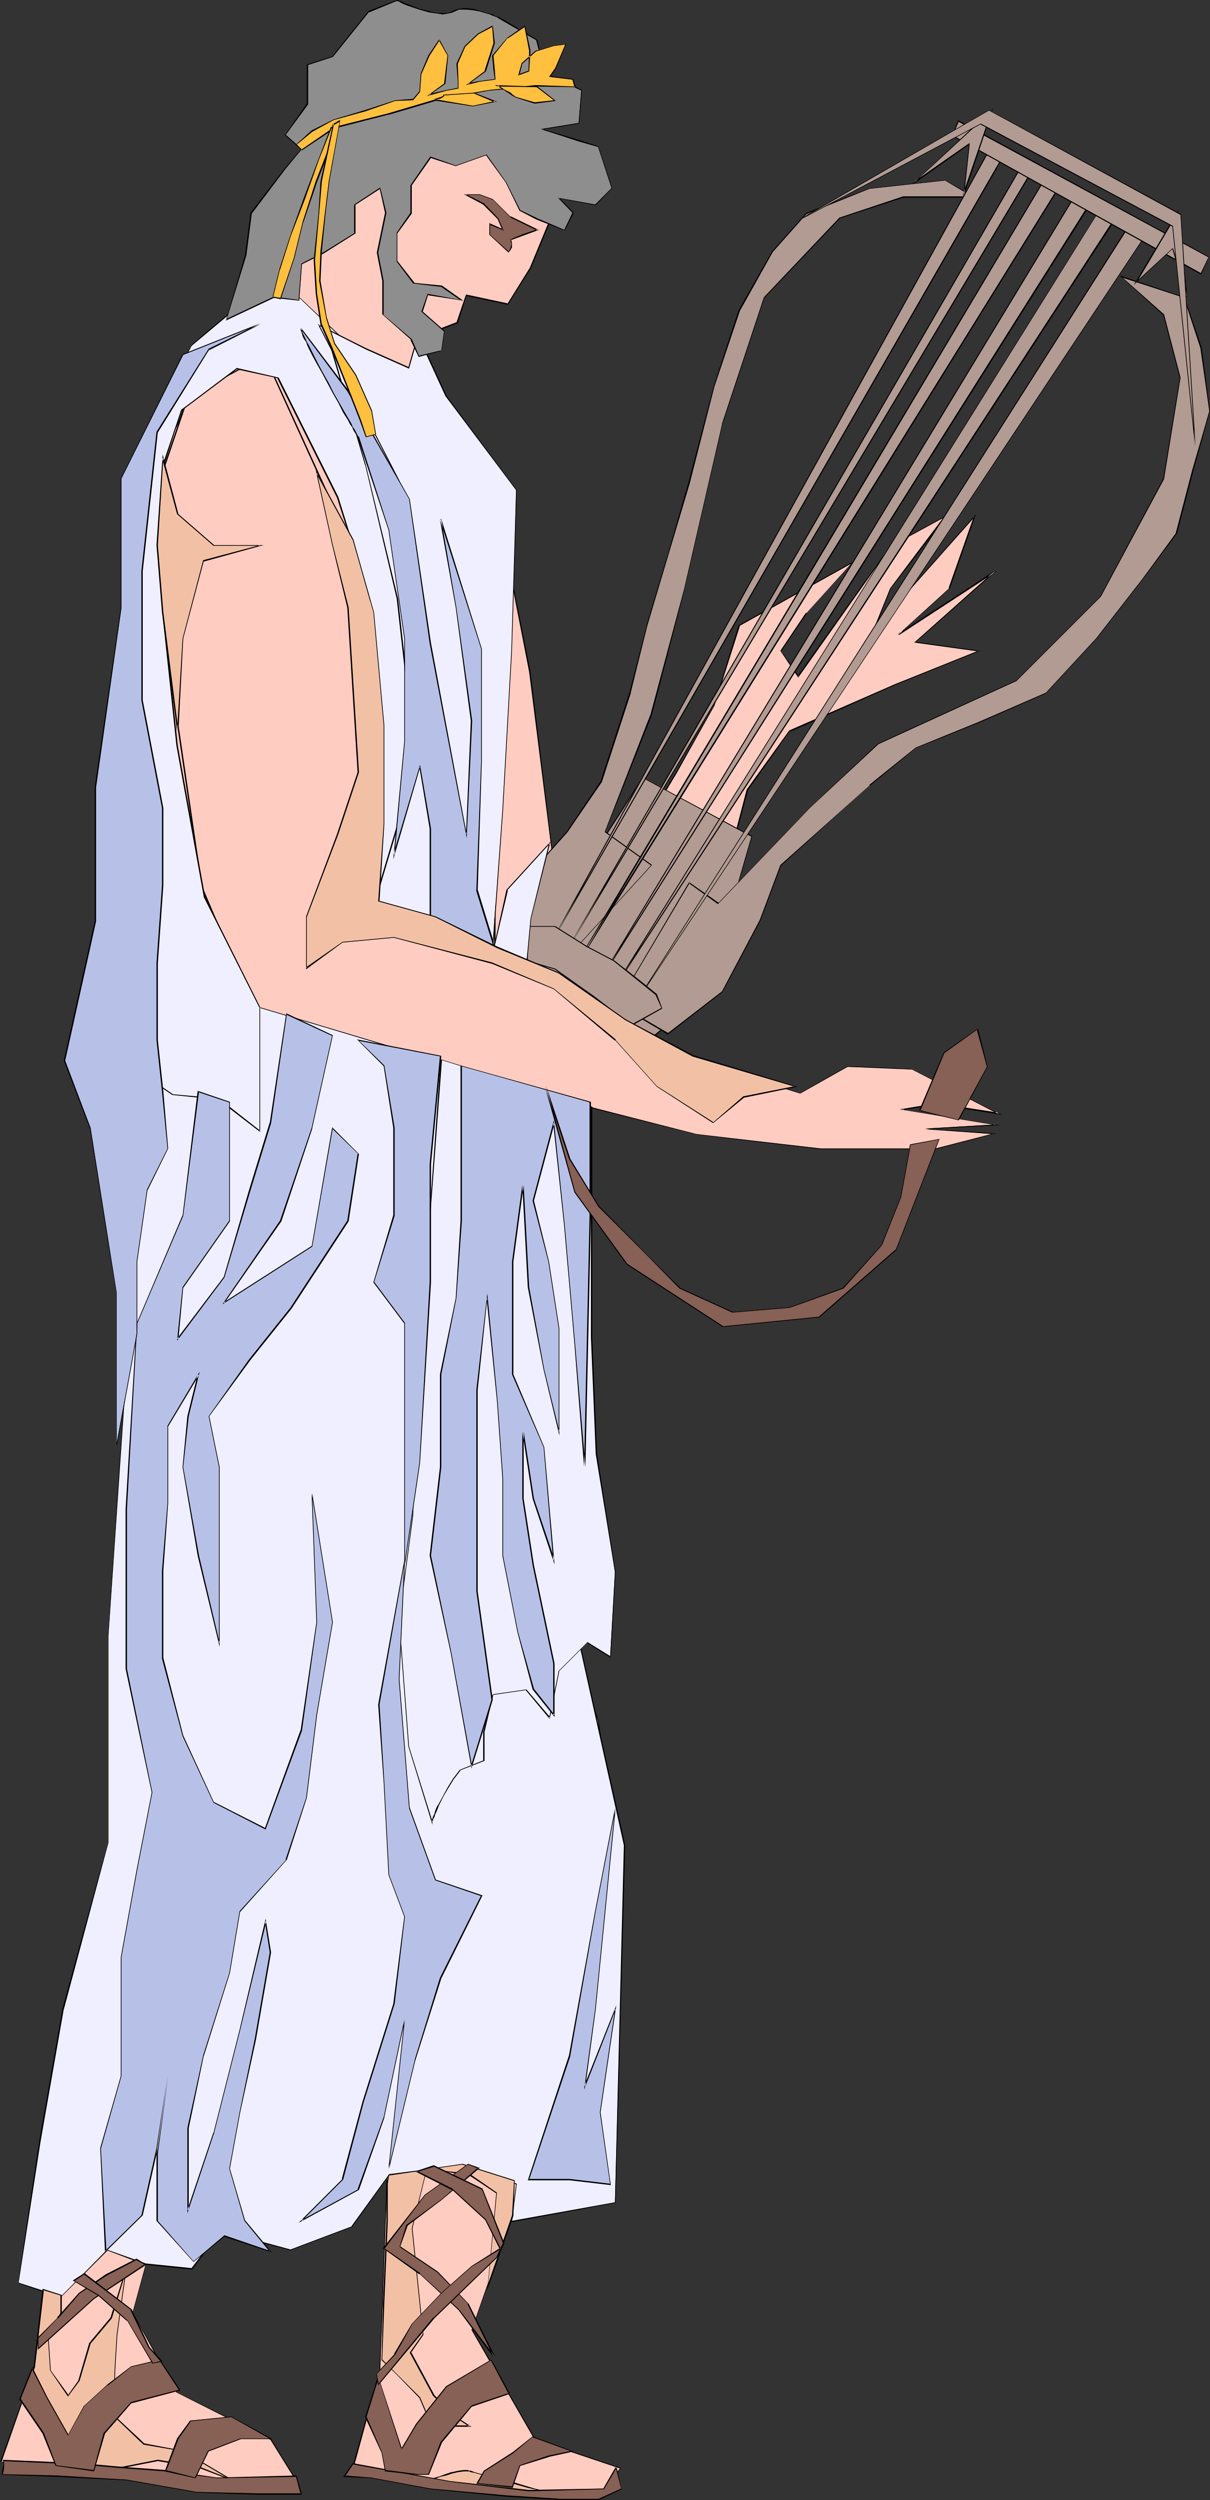 <?xml version="1.0" encoding="UTF-8" standalone="no"?>
<svg
   version="1.0"
   width="75.362mm"
   height="155.711mm"
   id="svg114"
   sodipodi:docname="Mythology - Orpheus.wmf"
   xmlns:inkscape="http://www.inkscape.org/namespaces/inkscape"
   xmlns:sodipodi="http://sodipodi.sourceforge.net/DTD/sodipodi-0.dtd"
   xmlns="http://www.w3.org/2000/svg"
   xmlns:svg="http://www.w3.org/2000/svg">
  <rect width="100%" height="100%" fill="#333333" stroke="none"/>
  <sodipodi:namedview
     id="namedview114"
     pagecolor="#ffffff"
     bordercolor="#000000"
     borderopacity="0.25"
     inkscape:showpageshadow="2"
     inkscape:pageopacity="0.0"
     inkscape:pagecheckerboard="0"
     inkscape:deskcolor="#d1d1d1"
     inkscape:document-units="mm" />
  <defs
     id="defs1">
    <pattern
       id="WMFhbasepattern"
       patternUnits="userSpaceOnUse"
       width="6"
       height="6"
       x="0"
       y="0" />
  </defs>
  <path
     style="fill:#ffccc1;fill-opacity:1;fill-rule:evenodd;stroke:none"
     d="m 102.914,96.793 12.763,15.836 9.047,45.569 5.816,47.508 3.07,10.988 13.733,-15.028 11.955,-19.714 8.724,-15.836 5.978,-18.745 26.658,-14.866 -10.825,11.796 -5.978,8.888 4.039,5.979 21.649,-30.702 12.925,-6.787 -5.978,7.756 -6.947,9.049 -3.877,9.857 23.749,-26.663 -5.978,16.805 -11.794,10.827 22.619,-14.866 -18.741,16.805 14.864,1.939 -19.872,8.08 -24.557,10.827 -10.017,13.897 -6.947,25.693 -20.68,28.763 -15.671,4.848 -19.872,-23.754 -2.908,-45.407 z"
     id="path1" />
  <path
     style="fill:#000000;fill-opacity:1;fill-rule:evenodd;stroke:none"
     d="m 103.076,96.793 h -0.323 l 12.925,15.998 v -0.162 l 8.886,45.569 5.978,47.508 v 0.162 l 2.908,10.988 14.056,-15.028 11.794,-19.876 8.886,-15.836 5.978,-18.745 h -0.162 l 26.658,-14.866 v -0.162 l -10.825,11.958 h -0.162 l -5.978,8.888 4.201,6.302 21.811,-30.864 v 0 l 12.763,-6.948 -0.162,-0.162 -5.978,7.918 -6.786,9.049 -4.201,10.342 24.073,-27.147 -0.162,-0.162 -5.978,16.967 h 0.162 l -11.956,10.827 0.162,0.162 22.78,-14.866 -0.162,-0.323 -19.064,16.967 15.187,2.101 -0.162,-0.162 -19.71,7.918 -24.719,10.827 -10.017,13.897 -6.786,25.855 -20.841,28.763 0.162,-0.162 -15.833,5.009 h 0.162 L 112.931,221.541 v 0 l -2.908,-45.407 -6.947,-79.341 -0.323,-0.323 6.947,79.664 2.908,45.407 19.872,23.915 15.833,-4.848 20.841,-28.925 6.947,-25.693 9.855,-13.897 v 0.162 l 24.719,-10.988 20.034,-8.08 -15.187,-2.101 v 0.162 l 18.903,-16.805 -0.162,-0.162 -22.78,14.866 0.162,0.162 11.956,-10.827 6.139,-17.452 -24.073,27.147 0.162,0.162 3.877,-9.857 6.947,-8.888 6.139,-8.241 -13.248,7.11 -21.811,30.702 h 0.323 l -4.201,-5.979 v 0.162 l 6.139,-9.049 h -0.162 l 11.309,-12.281 -27.304,15.19 -5.816,18.906 -8.886,15.674 -11.955,19.876 h 0.162 l -13.894,14.866 h 0.162 l -2.908,-10.827 v 0 l -5.816,-47.508 -9.047,-45.569 -13.086,-16.159 z"
     id="path2" />
  <path
     style="fill:#ffccc1;fill-opacity:1;fill-rule:evenodd;stroke:none"
     d="M 66.401,73.524 46.206,91.137 35.382,112.791 l -1.454,52.679 5.493,51.548 4.039,20.36 -2.747,24.239 -2.585,36.52 26.981,56.718 48.63,85.32 -21.649,43.306 -2.585,74.493 -6.786,24.239 58,5.333 5.332,-6.625 -20.195,-6.787 -14.702,-25.693 24.234,-68.999 5.332,-15.028 5.332,-25.693 -5.332,-33.773 -21.488,-63.667 -2.747,-44.599 V 256.284 180.497 L 113.739,120.87 97.583,84.351 Z"
     id="path3" />
  <path
     style="fill:#000000;fill-opacity:1;fill-rule:evenodd;stroke:none"
     d="m 66.401,73.362 -20.357,17.775 -10.825,21.653 -1.292,52.679 5.332,51.548 4.039,20.36 -2.747,24.239 -2.585,36.52 26.981,56.88 48.63,85.159 v 0 l -21.488,43.306 -2.747,74.493 v -0.162 l -6.786,24.4 58.323,5.494 5.332,-6.787 -20.195,-6.787 v 0 l -14.864,-25.855 v 0.162 l 24.396,-68.999 5.332,-14.866 v -0.162 l 5.332,-25.693 -5.332,-33.773 v 0 l -21.488,-63.667 v 0 l -2.747,-44.599 V 180.497 L 113.9,120.87 97.583,84.189 66.401,73.362 v 0.162 L 97.583,84.351 H 97.421 l 16.156,36.52 v 0 l 2.747,59.627 v 116.184 l 2.747,44.599 21.649,63.667 v 0 l 5.332,33.773 -5.332,25.693 v 0 l -5.493,14.866 -24.234,69.161 14.864,25.855 20.195,6.787 v -0.162 l -5.332,6.625 v 0 l -58,-5.494 0.162,0.162 6.624,-24.239 2.747,-74.493 v 0 L 113.9,440.174 65.109,354.854 38.29,298.136 v 0 l 2.585,-36.52 2.585,-24.239 -3.877,-20.36 -5.493,-51.548 1.454,-52.679 v 0 L 46.206,91.137 v 0.162 l 20.357,-17.775 h -0.162 z"
     id="path4" />
  <path
     style="fill:#ffccc1;fill-opacity:1;fill-rule:evenodd;stroke:none"
     d="m 62.201,83.704 22.619,49.447 5.17,20.199 -0.485,58.334 40.713,16.805 33.12,21.007 25.042,7.756 11.148,-6.14 15.187,0.485 20.518,10.503 -14.702,-2.262 -8.078,1.293 21.972,3.555 -16.641,0.97 16.156,1.293 -13.733,3.393 h -26.981 l -29.242,-3.232 -59.293,-15.19 -45.075,-14.543 -12.117,-28.44 -9.371,-63.667 v -33.773 l 6.139,-18.098 z"
     id="path5" />
  <path
     style="fill:#000000;fill-opacity:1;fill-rule:evenodd;stroke:none"
     d="m 62.362,83.866 h -0.162 l 22.457,49.447 v -0.162 l 5.17,20.199 -0.485,58.334 40.713,16.805 33.282,21.168 25.042,7.756 11.148,-6.302 v 0 l 15.187,0.646 v 0 l 20.357,10.503 0.162,-0.323 -14.702,-2.262 -8.724,1.454 22.619,3.717 v -0.162 l -16.641,0.97 v 0.162 l 16.156,1.131 v -0.162 l -13.733,3.555 h -26.981 l -29.242,-3.393 -59.293,-15.19 v 0 l -45.075,-14.543 h 0.162 L 47.66,208.776 v 0.162 l -9.371,-63.667 v -33.773 0 l 6.139,-18.098 -0.162,0.162 18.095,-9.695 v -0.323 l -18.256,9.857 -6.139,18.098 v 33.773 l 9.371,63.667 12.279,28.44 44.914,14.705 h 0.162 l 59.293,15.028 29.242,3.393 h 26.981 l 14.379,-3.717 -16.802,-1.131 v 0.162 l 17.61,-0.97 -22.942,-3.717 v 0.162 l 8.078,-1.293 15.348,2.424 -21.164,-10.827 -15.187,-0.646 -11.148,6.302 v 0 L 163.338,249.335 130.218,228.328 89.505,211.523 v 0.162 l 0.485,-58.334 -5.008,-20.199 -22.619,-49.608 z"
     id="path6" />
  <path
     style="fill:#ffccc1;fill-opacity:1;fill-rule:evenodd;stroke:none"
     d="m 42.167,250.789 -8.24,22.946 1.454,46.053 -5.493,40.559 2.747,33.773 1.292,18.906 -1.292,12.281 -4.524,10.019 -9.694,39.59 -6.139,47.831 -4.039,33.773 -8.078,23.108 70.279,5.333 L 63.655,574.133 41.521,562.983 31.343,544.4 55.577,455.041 74.641,425.308 102.914,302.175 90.797,265.656 47.499,248.204 Z"
     id="path7" />
  <path
     style="fill:#000000;fill-opacity:1;fill-rule:evenodd;stroke:none"
     d="m 42.006,250.789 -8.078,22.946 1.292,46.053 -5.332,40.559 2.585,33.773 1.454,18.906 -1.454,12.281 v -0.162 l -4.524,10.019 -9.532,39.751 -6.301,47.831 -3.877,33.773 v 0 L 0,579.627 l 70.602,5.494 -6.786,-10.988 -22.295,-11.15 h 0.162 L 31.343,544.4 v 0 L 55.738,455.041 74.641,425.308 103.076,302.175 90.797,265.656 47.499,248.042 l -5.493,2.747 0.162,0.162 5.332,-2.585 h -0.162 l 43.298,17.452 v 0 l 12.117,36.358 v 0 L 74.48,425.308 v -0.162 l -18.903,29.894 -24.396,89.36 10.34,18.745 22.134,11.15 v 0 l 6.624,10.665 0.162,-0.162 -70.279,-5.333 0.162,0.162 8.078,-23.108 4.039,-33.773 6.139,-47.831 9.694,-39.59 v 0 l 4.524,-10.019 1.292,-12.281 -1.292,-18.906 -2.747,-33.773 5.493,-40.559 -1.454,-46.053 v 0.162 l 8.078,-22.946 v 0 z"
     id="path8" />
  <path
     style="fill:#b29b93;fill-opacity:1;fill-rule:evenodd;stroke:none"
     d="m 120.686,224.612 5.008,-12.927 16.802,-14.866 3.877,-5.979 4.847,-7.918 25.688,13.897 -3.877,13.897 -0.969,9.857 -8.886,15.836 -9.855,7.918 -15.671,-11.958 z"
     id="path9" />
  <path
     style="fill:#000000;fill-opacity:1;fill-rule:evenodd;stroke:none"
     d="m 120.847,224.45 v 0.162 l 5.008,-12.927 -0.162,0.162 16.802,-14.866 3.877,-5.979 5.008,-7.918 h -0.162 l 25.688,13.897 v -0.162 l -4.039,13.897 -0.969,9.857 v -0.162 l -8.886,15.836 h 0.162 l -9.855,7.918 v 0 l -15.671,-11.796 -16.802,-7.918 -0.162,0.162 16.802,7.918 15.833,11.958 10.017,-8.08 8.886,-15.836 0.808,-9.857 v 0 l 4.039,-13.897 -25.85,-13.897 -5.008,7.918 -3.877,5.979 v 0 l -16.802,14.866 -4.847,12.927 z"
     id="path10" />
  <path
     style="fill:#b29b93;fill-opacity:1;fill-rule:evenodd;stroke:none"
     d="m 142.497,195.848 10.825,-27.794 7.916,-29.571 8.886,-38.62 9.855,-29.733 17.772,-18.906 14.864,-4.848 h 16.802 l -6.947,-4.04 -17.772,1.939 -14.864,5.979 -7.916,9.049 -7.916,13.897 -5.978,17.775 -5.816,22.623 -5.008,16.805 -4.847,16.967 -4.039,15.674 -6.786,20.845 -7.916,11.958 -8.886,9.857 -2.908,7.918 -1.131,7.918 10.825,5.979 21.811,-23.915 z"
     id="path11" />
  <path
     style="fill:#000000;fill-opacity:1;fill-rule:evenodd;stroke:none"
     d="m 142.497,195.687 v 0.162 l 10.986,-27.632 7.755,-29.733 v 0 l 8.886,-38.62 v 0 l 9.855,-29.733 v 0 l 17.772,-18.745 v 0 l 14.864,-4.848 v 0 h 17.125 l -7.27,-4.201 -17.772,1.939 -14.864,5.817 -8.078,9.049 -7.916,13.897 -5.816,17.775 -5.978,22.784 -4.847,16.805 -5.008,16.805 v 0.162 l -4.039,15.674 v 0 l -6.786,20.845 -7.916,11.796 v 0 l -8.886,10.019 -2.908,7.918 -0.969,7.918 10.825,6.14 21.972,-24.077 -10.986,-7.918 -0.162,0.162 10.986,7.918 v -0.162 l -21.811,23.915 0.162,-0.162 -10.825,-5.979 v 0.162 l 0.969,-7.918 v 0.162 l 3.07,-7.918 h -0.162 l 8.886,-10.019 v 0 l 8.078,-11.796 6.786,-20.845 v -0.162 l 3.877,-15.674 v 0 l 5.008,-16.805 5.008,-16.805 5.816,-22.784 5.978,-17.775 7.755,-13.897 v 0 l 7.916,-8.888 v 0 l 14.864,-5.979 v 0 l 17.772,-1.939 v 0 l 6.786,4.04 0.162,-0.323 h -16.802 l -15.025,5.009 -17.772,18.745 -9.855,29.733 v 0.162 l -8.886,38.62 v 0 l -7.916,29.571 -10.825,27.794 z"
     id="path12" />
  <path
     style="fill:#b29b93;fill-opacity:1;fill-rule:evenodd;stroke:none"
     d="m 162.207,207.806 6.786,4.848 21.811,-22.784 15.833,-14.866 32.635,-14.705 19.872,-19.876 14.864,-27.794 3.877,-23.754 -3.877,-14.866 -10.017,-8.888 14.864,5.009 3.877,11.796 1.939,14.866 -3.877,13.897 -3.877,14.866 -8.078,10.827 -10.825,13.897 -11.794,12.766 -15.833,6.948 -14.864,6.14 -10.825,8.726 -10.017,9.049 -10.825,9.695 -5.008,13.089 -8.724,16.805 -12.925,9.857 -11.794,-6.948 z"
     id="path13" />
  <path
     style="fill:#000000;fill-opacity:1;fill-rule:evenodd;stroke:none"
     d="m 162.369,207.806 h -0.323 l 6.947,5.009 21.811,-22.784 15.995,-14.866 v 0 l 32.474,-14.866 19.872,-19.876 14.864,-27.632 3.877,-23.915 -3.877,-14.866 -10.017,-8.888 v 0.162 l 14.864,4.848 h -0.162 l 3.877,11.796 v 0 l 2.1,14.866 v 0 l -4.039,13.897 -3.877,14.866 -7.916,10.827 -10.825,13.897 v 0 l -11.794,12.766 v 0 l -15.995,6.948 -14.702,5.979 -10.825,8.726 v 0.162 l -21.003,18.745 -4.847,12.927 -8.886,16.805 v 0 l -12.763,9.857 h 0.162 l -11.956,-6.948 v 0.162 l 16.964,-28.602 -0.162,-0.162 -16.964,28.763 11.955,7.11 12.925,-10.019 8.886,-16.805 4.847,-12.927 v 0 l 20.841,-18.906 v 0.162 l 10.825,-8.888 14.864,-5.979 15.833,-6.948 11.956,-12.927 v 0 l 10.825,-13.897 8.078,-10.827 3.877,-14.866 3.877,-13.897 -1.939,-14.866 -4.039,-11.958 -15.348,-5.171 10.34,9.372 v 0 l 3.877,14.866 v -0.162 l -3.877,23.754 v 0 l -14.864,27.794 v 0 l -19.71,19.714 v 0 l -32.635,14.866 -15.833,14.866 -21.811,22.784 0.162,-0.162 -6.947,-4.848 z"
     id="path14" />
  <path
     style="fill:#b29b93;fill-opacity:1;fill-rule:evenodd;stroke:none"
     d="M 133.611,223.642 240.241,39.428 l 2.585,1.131 z"
     id="path15" />
  <path
     style="fill:#000000;fill-opacity:1;fill-rule:evenodd;stroke:none"
     d="m 133.449,223.481 0.162,0.162 106.792,-184.214 -0.162,0.162 2.585,0.97 -0.162,-0.162 -109.215,183.083 0.162,0.162 109.377,-183.244 -2.747,-1.131 -106.792,184.214 0.162,0.162 z"
     id="path16" />
  <path
     style="fill:#b29b93;fill-opacity:1;fill-rule:evenodd;stroke:none"
     d="M 133.934,230.106 246.057,41.852 l 3.393,1.939 z"
     id="path17" />
  <path
     style="fill:#000000;fill-opacity:1;fill-rule:evenodd;stroke:none"
     d="m 133.772,229.944 0.323,0.162 112.123,-188.254 -0.162,0.162 3.393,1.939 -0.162,-0.162 -115.516,186.153 0.323,0.162 115.516,-186.315 -3.554,-2.101 -112.285,188.254 0.323,0.162 z"
     id="path18" />
  <path
     style="fill:#b29b93;fill-opacity:1;fill-rule:evenodd;stroke:none"
     d="M 139.912,232.853 253.489,45.246 256.72,47.831 Z"
     id="path19" />
  <path
     style="fill:#000000;fill-opacity:1;fill-rule:evenodd;stroke:none"
     d="m 139.912,232.691 0.162,0.162 113.577,-187.607 h -0.162 l 3.231,2.585 -0.162,-0.162 -116.647,185.022 0.162,0.162 116.808,-185.022 -3.393,-2.747 -113.577,187.607 0.162,0.162 z"
     id="path20" />
  <path
     style="fill:#b29b93;fill-opacity:1;fill-rule:evenodd;stroke:none"
     d="m 143.304,234.792 116.162,-186.315 3.231,2.747 z"
     id="path21" />
  <path
     style="fill:#000000;fill-opacity:1;fill-rule:evenodd;stroke:none"
     d="m 143.143,234.63 0.162,0.162 116.162,-186.315 -0.162,0.162 3.393,2.585 -0.162,-0.162 -119.393,183.568 0.162,0.162 119.555,-183.568 -3.393,-2.909 -116.324,186.315 0.162,0.162 z"
     id="path22" />
  <path
     style="fill:#b29b93;fill-opacity:1;fill-rule:evenodd;stroke:none"
     d="m 149.121,236.731 116.324,-182.921 3.877,1.939 z"
     id="path23" />
  <path
     style="fill:#000000;fill-opacity:1;fill-rule:evenodd;stroke:none"
     d="m 149.121,236.731 h 0.162 l 116.162,-182.921 -0.162,0.162 4.039,1.939 V 55.749 L 149.121,236.731 h 0.162 L 269.483,55.749 265.283,53.648 149.121,236.731 h 0.162 z"
     id="path24" />
  <path
     style="fill:#b29b93;fill-opacity:1;fill-rule:evenodd;stroke:none"
     d="M 129.895,221.38 235.556,37.812 232.163,36.52 Z"
     id="path25" />
  <path
     style="fill:#000000;fill-opacity:1;fill-rule:evenodd;stroke:none"
     d="m 129.895,221.38 0.162,0.162 105.661,-183.729 -3.554,-1.454 -102.268,185.022 0.162,0.162 102.268,-185.022 h -0.162 l 3.231,1.454 v -0.162 l -105.499,183.568 0.162,0.162 z"
     id="path26" />
  <path
     style="fill:#b29b93;fill-opacity:1;fill-rule:evenodd;stroke:none"
     d="m 124.079,226.066 v -7.918 h 6.624 l 7.27,4.686 6.624,3.232 6.624,5.332 3.231,2.747 1.292,3.232 -7.27,4.04 -8.563,-6.625 -9.209,-6.625 z"
     id="path27" />
  <path
     style="fill:#000000;fill-opacity:1;fill-rule:evenodd;stroke:none"
     d="m 124.079,226.066 h 0.162 v -7.918 h -0.162 6.624 -0.162 l 7.432,4.686 6.462,3.393 6.624,5.332 3.393,2.747 -0.162,-0.162 1.454,3.232 v -0.162 l -7.27,4.04 h 0.162 l -8.563,-6.625 -9.371,-6.625 -6.624,-1.939 -0.162,0.162 6.624,1.939 9.371,6.625 8.563,6.787 7.432,-4.201 -1.292,-3.393 -3.393,-2.747 -6.624,-5.171 -6.462,-3.393 -7.432,-4.686 h -6.624 l -0.162,8.241 z"
     id="path28" />
  <path
     style="fill:#b29b93;fill-opacity:1;fill-rule:evenodd;stroke:none"
     d="m 224.246,31.833 58.485,32.641 1.939,-4.04 -59.131,-31.833 z"
     id="path29" />
  <path
     style="fill:#000000;fill-opacity:1;fill-rule:evenodd;stroke:none"
     d="m 224.085,31.995 58.647,32.641 1.939,-4.201 -59.131,-32.157 -1.454,3.717 h 0.162 l 1.454,-3.393 h -0.162 l 58.97,31.995 v -0.162 l -1.939,4.04 0.162,-0.162 -58.485,-32.48 v 0.162 z"
     id="path30" />
  <path
     style="fill:#b29b93;fill-opacity:1;fill-rule:evenodd;stroke:none"
     d="m 214.876,43.145 18.579,-17.29 -6.624,20.037 1.454,-12.119 z"
     id="path31" />
  <path
     style="fill:#000000;fill-opacity:1;fill-rule:evenodd;stroke:none"
     d="m 214.876,42.983 0.162,0.162 18.579,-17.129 -0.162,-0.162 -6.786,19.876 0.323,0.162 1.292,-12.281 -13.41,9.372 0.162,0.323 13.248,-9.372 -0.162,-0.162 -1.454,13.089 7.109,-21.33 -18.903,17.613 0.162,0.162 z"
     id="path32" />
  <path
     style="fill:#b29b93;fill-opacity:1;fill-rule:evenodd;stroke:none"
     d="m 267.383,66.414 10.017,-16.644 1.939,20.037 -3.393,-11.311 z"
     id="path33" />
  <path
     style="fill:#000000;fill-opacity:1;fill-rule:evenodd;stroke:none"
     d="m 267.383,66.414 0.162,0.162 9.855,-16.644 -0.162,-0.162 1.939,20.037 0.323,-0.162 -3.393,-11.311 -8.724,8.08 -0.485,0.646 9.209,-8.564 h -0.162 l 3.231,11.311 h 0.323 l -2.1,-20.36 -10.501,17.613 z"
     id="path34" />
  <path
     style="fill:#b29b93;fill-opacity:1;fill-rule:evenodd;stroke:none"
     d="m 232.809,25.855 -45.883,26.663 43.945,-23.431 45.075,24.077 5.493,51.871 -3.393,-54.456 z"
     id="path35" />
  <path
     style="fill:#000000;fill-opacity:1;fill-rule:evenodd;stroke:none"
     d="m 232.809,25.855 -45.883,26.501 v 0.162 l 43.945,-23.269 h -0.162 l 45.237,24.077 v -0.162 l 5.332,51.871 h 0.162 l -3.393,-54.618 -45.237,-24.562 v 0.162 l 45.075,24.562 v 0 l 3.393,54.456 h 0.162 L 276.107,53.163 230.87,29.086 186.926,52.356 v 0.162 L 232.809,26.016 v 0 z"
     id="path36" />
  <path
     style="fill:#ffccc1;fill-opacity:1;fill-rule:evenodd;stroke:none"
     d="m 66.563,74.978 9.694,-29.248 14.056,-24.885 22.619,-8.726 14.056,16.159 5.493,16.321 -7.593,18.421 -5.332,8.564 -9.855,-2.101 -2.1,6.464 -8.724,3.393 -0.969,8.564 z"
     id="path37" />
  <path
     style="fill:#000000;fill-opacity:1;fill-rule:evenodd;stroke:none"
     d="m 66.563,74.817 0.162,0.162 9.694,-29.248 14.056,-24.885 v 0 L 113.093,12.281 H 112.931 l 14.056,16.159 5.332,16.159 v 0 l -7.593,18.421 -5.332,8.564 0.162,-0.162 -9.855,-2.101 -2.262,6.625 0.162,-0.162 -8.724,3.393 -1.131,8.726 0.162,-0.162 -31.343,-12.927 -0.162,0.162 31.666,13.089 0.969,-8.726 v 0 l 8.724,-3.232 2.1,-6.625 -0.162,0.162 9.855,2.101 5.493,-8.726 7.593,-18.421 -5.493,-16.321 -14.217,-16.321 -22.619,8.726 -14.217,24.885 -9.694,29.41 z"
     id="path38" />
  <path
     style="fill:#efefff;fill-opacity:1;fill-rule:evenodd;stroke:none"
     d="M 98.875,146.24 93.544,112.791 87.081,85.805 69.794,69.484 58,70.615 44.914,81.28 36.351,98.732 31.989,126.849 30.858,169.024 v 44.276 l -2.1,29.248 2.1,10.665 11.794,11.958 4.524,-6.464 7.432,16.321 9.855,2.101 -3.393,-40.075 -12.925,-25.855 -6.462,-35.712 -3.231,-30.379 v -35.712 l 4.201,-12.927 13.086,-9.695 9.694,2.101 14.056,28.117 7.593,23.915 2.1,42.175 v 28.117 l 27.142,12.927 -2.262,-29.248 -8.563,-36.681 z"
     id="path39" />
  <path
     style="fill:#000000;fill-opacity:1;fill-rule:evenodd;stroke:none"
     d="m 99.037,146.24 v 0 L 93.705,112.791 87.081,85.643 69.794,69.323 57.839,70.454 44.914,81.28 36.19,98.732 31.827,126.849 30.697,169.024 v 44.276 l -2.1,29.248 2.1,10.827 11.955,12.119 4.524,-6.787 h -0.162 l 7.593,16.321 9.855,2.262 -3.231,-40.236 -12.925,-25.855 v 0 L 41.844,175.488 38.613,145.109 v -35.712 0.162 l 4.201,-13.089 v 0.162 l 12.925,-9.695 v 0 l 9.694,2.101 h -0.162 l 14.056,28.117 7.593,23.754 v 0 l 2.262,42.175 v 28.117 l 27.142,13.089 -2.1,-29.41 -8.724,-36.843 -6.462,-11.796 h -0.162 l 6.462,11.958 v 0 l 8.724,36.681 2.1,29.248 h 0.162 L 89.343,211.038 v 0.162 -28.117 L 87.081,140.907 79.649,116.992 65.594,88.875 55.738,86.613 42.652,96.47 38.29,109.397 v 35.712 l 3.231,30.379 6.462,35.712 13.086,26.016 v -0.162 l 3.231,40.075 0.162,-0.162 -9.855,-2.101 h 0.162 l -7.593,-16.321 -4.524,6.625 h 0.162 L 30.858,253.213 h 0.162 l -2.1,-10.665 2.1,-29.248 v -44.276 l 0.969,-42.175 4.362,-28.117 v 0 l 8.724,-17.29 v 0 L 58,70.615 v 0 l 11.794,-0.97 v -0.162 l 17.125,16.321 v 0 l 6.462,26.986 5.493,33.449 z"
     id="path40" />
  <path
     style="fill:#efefff;fill-opacity:1;fill-rule:evenodd;stroke:none"
     d="m 76.257,75.948 16.156,21.653 7.593,36.681 6.462,26.178 1.131,38.782 2.1,22.784 -21.488,-9.857 9.694,-32.318 -4.362,-38.943 -7.593,-31.51 z"
     id="path41" />
  <path
     style="fill:#000000;fill-opacity:1;fill-rule:evenodd;stroke:none"
     d="m 76.418,75.948 -0.323,0.162 16.318,21.492 v 0 l 7.432,36.681 6.462,26.178 1.131,38.782 2.262,22.784 0.162,-0.162 -21.649,-9.695 0.162,0.162 9.694,-32.48 -4.362,-38.943 -7.593,-31.51 v 0 L 76.418,75.948 75.934,75.463 85.95,109.559 v -0.162 l 7.432,31.51 4.362,38.943 v 0 l -9.694,32.48 21.811,9.695 -2.1,-22.784 -1.131,-38.782 -6.462,-26.178 L 92.574,97.439 75.934,75.463 Z"
     id="path42" />
  <path
     style="fill:#efefff;fill-opacity:1;fill-rule:evenodd;stroke:none"
     d="m 61.07,237.054 v 29.248 l -9.532,-7.595 -10.825,-0.97 -6.624,-4.525 -0.969,20.684 -7.755,111.175 v 48.639 l -10.501,39.105 -5.493,31.349 -5.17,33.288 10.017,3.232 10.986,-11.15 8.886,3.393 11.148,1.131 6.624,-8.888 16.479,4.363 14.54,-5.494 8.886,-12.119 17.61,-2.262 12.117,4.363 -0.969,8.888 24.234,-4.363 2.262,-84.189 -26.496,-119.577 v -59.789 z"
     id="path43" />
  <path
     style="fill:#000000;fill-opacity:1;fill-rule:evenodd;stroke:none"
     d="m 61.07,237.054 v 29.248 l 0.162,-0.162 -9.694,-7.595 -10.825,-0.97 v 0 l -6.624,-4.525 -1.131,20.845 -7.593,111.175 v 48.639 0 l -10.663,39.105 v 0 l -5.493,31.349 -5.008,33.288 10.017,3.393 11.148,-11.15 h -0.162 l 8.886,3.393 11.148,1.131 6.786,-9.049 -0.162,0.162 16.479,4.363 14.54,-5.494 8.886,-12.281 v 0 l 17.61,-2.262 v 0 l 12.117,4.525 v -0.162 l -1.131,9.049 24.557,-4.525 2.262,-84.189 L 120.524,314.779 V 254.829 L 61.07,237.054 v 0.162 l 59.293,17.775 v 0 59.789 l 26.496,119.577 -2.1,84.189 v -0.162 l -24.234,4.363 v 0.162 l 1.131,-8.888 -12.279,-4.525 -17.772,2.262 -8.886,12.281 h 0.162 l -14.54,5.494 h 0.162 l -16.641,-4.525 -6.786,8.888 h 0.162 l -11.148,-1.131 h 0.162 l -9.047,-3.232 -10.986,11.15 v -0.162 l -9.855,-3.232 v 0.162 l 5.17,-33.288 5.493,-31.349 v 0.162 l 10.501,-39.267 v -48.639 l 7.593,-111.175 1.131,-20.684 -0.162,0.162 6.462,4.363 10.986,1.131 h -0.162 l 9.855,7.595 v -29.41 l -0.162,0.162 z"
     id="path44" />
  <path
     style="fill:#efefff;fill-opacity:1;fill-rule:evenodd;stroke:none"
     d="m 118.263,190.678 2.262,-37.651 0.969,-37.651 -16.479,-22.138 -6.624,-14.543 -2.262,7.918 -10.017,-4.525 -10.986,-5.494 18.741,36.52 4.524,31.026 9.855,52.194 7.755,25.37 z"
     id="path45" />
  <path
     style="fill:#000000;fill-opacity:1;fill-rule:evenodd;stroke:none"
     d="m 118.424,190.678 2.1,-37.651 1.131,-37.651 -16.479,-22.138 -6.786,-14.705 -2.262,7.918 h 0.162 L 86.112,81.927 74.803,76.271 93.867,113.275 v -0.162 l 4.362,31.026 9.855,52.194 v 0 l 8.078,25.855 2.262,-31.51 h -0.162 l -2.262,31.025 0.162,-0.162 -7.755,-25.37 v 0.162 l -9.855,-52.194 -4.524,-31.026 -18.903,-36.681 -0.162,0.162 11.148,5.656 10.178,4.525 2.262,-7.918 h -0.323 l 6.624,14.382 16.641,22.138 v 0 l -1.131,37.651 -2.1,37.651 z"
     id="path46" />
  <path
     style="fill:#efefff;fill-opacity:1;fill-rule:evenodd;stroke:none"
     d="m 129.41,198.434 -10.017,11.15 -3.393,14.382 7.755,4.363 1.292,-12.119 z"
     id="path47" />
  <path
     style="fill:#000000;fill-opacity:1;fill-rule:evenodd;stroke:none"
     d="m 129.572,198.111 -10.34,11.311 -3.231,14.543 7.916,4.525 1.131,-12.281 4.524,-18.098 -0.323,0.323 -4.362,17.775 -1.131,12.119 0.162,-0.162 -7.755,-4.363 v 0.162 l 3.393,-14.382 h -0.162 l 10.017,-10.988 -0.162,-0.162 z"
     id="path48" />
  <path
     style="fill:#efefff;fill-opacity:1;fill-rule:evenodd;stroke:none"
     d="m 139.265,260.485 v 54.295 l 1.131,27.47 4.362,27.794 -1.131,20.037 -5.332,-3.393 -6.786,6.625 -2.1,11.15 -5.655,-6.625 -7.755,0.97 -2.1,8.888 v 6.625 l -5.655,2.262 -1.616,2.101 -1.292,2.101 -1.131,2.101 -0.808,1.939 -0.485,0.808 -0.323,0.808 -0.323,0.646 -0.162,0.646 -0.162,0.485 -0.162,0.323 -0.162,0.162 v 0 l -5.493,-17.613 -2.262,-29.894 3.393,-24.4 1.131,-28.925 2.262,-33.126 3.231,-45.246 z"
     id="path49" />
  <path
     style="fill:#000000;fill-opacity:1;fill-rule:evenodd;stroke:none"
     d="m 139.265,260.646 -0.162,-0.162 v 54.295 l 1.131,27.47 4.524,27.794 -1.131,20.037 0.162,-0.162 -5.493,-3.393 -6.786,6.787 -2.262,11.15 0.323,-0.162 -5.655,-6.625 -7.916,1.131 -2.262,8.888 v 6.625 h 0.162 l -5.655,2.262 -1.616,2.101 -1.292,2.101 -1.131,2.101 -0.969,1.778 -0.485,0.808 -0.323,0.808 -0.162,0.646 -0.323,0.646 -0.162,0.485 -0.162,0.323 v 0.323 0 h 0.162 l -5.493,-17.613 v 0 l -2.262,-29.894 3.231,-24.4 1.292,-28.925 2.1,-33.126 3.393,-45.246 h -0.162 l 35.382,11.15 0.162,-0.162 -35.705,-11.15 -3.231,45.407 -2.262,33.126 -1.131,28.925 -3.231,24.4 2.262,29.894 5.655,18.421 v -0.808 0 l 0.162,-0.162 v -0.323 l 0.323,-0.485 0.162,-0.646 0.323,-0.646 0.323,-0.808 0.323,-0.808 0.969,-1.939 1.131,-1.939 1.292,-2.101 1.616,-2.101 h -0.162 l 5.816,-2.262 v -6.787 l 2.1,-8.888 -0.162,0.162 7.755,-1.131 v 0 l 5.655,6.787 2.262,-11.311 v 0 l 6.624,-6.625 h -0.162 l 5.655,3.555 1.131,-20.199 -4.362,-27.794 -1.131,-27.47 v -54.295 z"
     id="path50" />
  <path
     style="fill:#8e8e8e;fill-opacity:1;fill-rule:evenodd;stroke:none"
     d="m 131.51,46.7 8.724,1.454 3.716,-3.878 -3.07,-9.857 -4.685,-1.293 -8.563,-2.585 8.563,-1.454 0.646,-7.918 -8.401,-3.878 -2.1,-7.918 -9.209,-5.333 v 0 l -0.323,-0.162 -0.323,-0.162 -0.485,-0.162 -0.646,-0.162 -0.646,-0.323 -1.616,-0.485 -1.616,-0.323 -1.777,-0.162 h -0.808 l -0.808,0.162 -0.808,0.162 -0.646,0.323 -0.646,0.323 -0.808,0.162 h -0.969 -0.969 L 102.106,3.07 100.975,2.747 98.714,2.262 96.775,1.454 95.806,1.131 94.998,0.808 94.352,0.485 93.867,0.323 93.544,0.162 H 93.382 L 86.92,2.747 78.195,13.25 72.379,15.351 v 9.049 l -5.17,7.433 3.877,3.232 -3.877,4.686 -8.078,10.342 -1.292,10.019 -4.524,15.19 11.148,-5.333 5.978,0.646 0.646,-8.564 5.17,-2.585 7.27,-4.686 v -6.625 l 5.978,-3.878 1.292,5.817 -1.939,9.372 1.292,6.625 v 7.918 l 6.624,5.979 1.939,3.878 5.332,-1.293 0.646,-4.686 -5.332,-4.525 1.292,-4.04 7.916,1.293 -4.524,-3.232 -6.624,-0.646 -4.039,-5.333 v -6.625 l 3.393,-4.686 v -6.464 l 4.524,-6.625 5.978,1.939 7.27,-2.585 4.524,6.625 3.231,6.625 4.039,1.939 6.624,2.747 1.939,-4.201 z"
     id="path51" />
  <path
     style="fill:#000000;fill-opacity:1;fill-rule:evenodd;stroke:none"
     d="m 131.672,46.538 -0.162,0.162 8.724,1.616 3.877,-4.04 -3.231,-9.857 -4.524,-1.454 -8.563,-2.585 -0.162,0.162 8.724,-1.454 0.646,-7.918 -8.563,-4.04 V 17.29 L 126.502,9.372 117.293,3.878 V 4.04 l -0.162,-0.162 h -0.323 0.162 l -0.485,-0.162 -0.485,-0.323 -0.485,-0.162 -0.808,-0.162 -1.454,-0.485 h -0.162 l -1.616,-0.485 -1.777,-0.162 h -0.808 l -0.808,0.162 h -0.162 l -0.646,0.162 -0.646,0.323 -0.808,0.323 h 0.162 l -0.808,0.162 h -0.969 -0.969 L 102.106,2.909 100.975,2.585 v 0 L 98.875,2.101 96.775,1.293 95.967,0.97 95.159,0.646 94.513,0.323 93.867,0.162 93.705,0 H 93.382 L 86.758,2.585 78.195,13.25 v 0 l -5.978,1.939 v 9.211 0 l -5.17,7.433 3.877,3.393 v -0.162 l -3.877,4.525 -8.078,10.503 -1.292,10.019 v 0 l -4.524,15.351 11.309,-5.333 v 0 l 5.978,0.646 0.646,-8.726 v 0.162 l 5.17,-2.585 7.432,-4.686 v -6.787 l -0.162,0.162 5.978,-3.878 -0.162,-0.162 1.292,5.817 -1.939,9.372 1.292,6.625 v 7.918 l 6.786,5.979 h -0.162 l 1.939,4.04 5.493,-1.454 0.646,-4.686 -5.332,-4.686 0.162,0.162 1.292,-4.04 -0.162,0.162 8.401,1.293 -5.008,-3.555 -6.624,-0.646 h 0.162 l -4.039,-5.171 v 0 -6.625 0.162 l 3.393,-4.686 v -6.625 0 l 4.524,-6.464 h -0.162 l 5.978,1.939 7.27,-2.585 h -0.162 l 4.685,6.464 3.231,6.625 4.039,2.101 6.624,2.585 2.1,-4.201 -3.393,-3.555 h -0.323 l 3.554,3.717 -0.162,-0.162 -1.939,4.04 h 0.162 l -6.462,-2.747 -4.039,-1.939 v 0 l -3.231,-6.464 -4.685,-6.625 -7.27,2.585 v 0 l -5.978,-2.101 -4.685,6.787 v 6.464 0 l -3.231,4.686 v 6.787 l 3.877,5.171 6.786,0.808 h -0.162 l 4.685,3.232 v -0.162 l -7.916,-1.454 -1.454,4.201 5.332,4.686 v -0.162 l -0.646,4.686 0.162,-0.162 -5.332,1.293 v 0.162 l -1.777,-4.04 -6.786,-5.817 h 0.162 v -7.918 l -1.292,-6.625 1.939,-9.372 -1.454,-5.979 -6.139,4.04 v 6.625 h 0.162 l -7.27,4.525 -5.332,2.747 -0.646,8.564 h 0.162 l -5.978,-0.808 -11.309,5.333 0.162,0.162 4.685,-15.19 v 0 l 1.292,-10.019 v 0.162 l 7.916,-10.503 3.877,-4.686 -3.877,-3.393 v 0.162 l 5.332,-7.272 v -9.211 h -0.162 L 78.357,13.412 86.92,2.747 V 2.909 L 93.544,0.162 H 93.382 l 0.162,0.162 h 0.323 l 0.485,0.323 0.646,0.323 0.808,0.323 0.969,0.323 1.939,0.646 2.262,0.646 v 0 l 1.131,0.162 1.131,0.162 0.969,0.162 0.969,-0.162 0.808,-0.162 0.646,-0.162 0.646,-0.323 0.808,-0.323 v 0 h 0.808 0.808 l 1.777,0.162 1.616,0.323 v 0 l 1.616,0.485 0.646,0.162 0.646,0.323 0.485,0.162 0.323,0.162 v 0 h 0.323 v 0 0.162 l 9.209,5.333 -0.162,-0.162 2.1,7.918 8.563,4.04 v -0.162 l -0.646,7.918 V 28.925 l -8.886,1.454 8.886,2.909 4.524,1.293 v -0.162 l 3.231,9.857 v 0 l -3.877,3.878 h 0.162 l -8.886,-1.616 z"
     id="path52" />
  <path
     style="fill:#b7c1e8;fill-opacity:1;fill-rule:evenodd;stroke:none"
     d="m 24.88,529.857 -1.292,-24.239 5.008,-16.967 v -27.955 l 3.554,-20.522 3.716,-18.26 -6.139,-29.086 v -37.651 l 2.423,-43.63 10.986,-25.37 3.554,-29.248 7.27,2.585 v 27.794 l -10.825,15.674 -1.292,12.281 10.986,-14.705 5.978,-20.522 4.847,-15.674 3.716,-25.693 10.825,5.009 -4.685,21.815 -7.432,21.815 -13.248,19.391 20.68,-13.25 4.685,-27.955 6.139,6.14 -2.423,15.674 -13.41,20.522 -9.694,12.281 -9.694,13.25 2.585,11.958 v 20.845 20.522 l -5.008,-20.522 -3.554,-20.845 1.131,-11.958 2.423,-9.857 -7.27,12.281 v 18.098 l -1.131,15.836 v 20.684 l 4.847,18.098 7.27,15.836 12.117,5.979 8.401,-22.946 3.716,-25.531 -1.131,-30.379 4.685,30.379 -3.554,21.815 -2.423,19.553 -4.847,14.543 -10.986,12.119 -2.423,14.543 -5.978,19.391 -3.716,17.129 v 19.229 l 6.139,-18.098 5.978,-24.239 6.139,-25.531 1.131,7.272 -3.554,20.522 -3.716,17.129 -2.423,13.25 3.554,12.281 6.139,7.11 -10.825,-3.555 -7.27,5.979 -8.563,-9.534 v -15.836 l 2.423,-18.26 -2.423,16.967 -3.554,15.836 z"
     id="path53" />
  <path
     style="fill:#000000;fill-opacity:1;fill-rule:evenodd;stroke:none"
     d="m 24.719,529.857 h 0.323 l -1.292,-24.239 v 0.162 l 4.847,-17.129 v -27.955 l 3.716,-20.522 3.554,-18.26 -5.978,-29.086 v -37.651 l 2.423,-43.63 v 0 l 10.825,-25.37 3.716,-29.248 -0.162,0.162 7.27,2.424 v 0 27.794 0 l -10.986,15.674 -1.292,12.604 11.148,-14.866 6.139,-20.522 4.847,-15.836 v 0 l 3.716,-25.693 -0.162,0.162 10.825,5.009 v -0.162 l -4.847,21.815 v 0 l -7.432,21.815 -13.571,19.714 21.164,-13.574 4.847,-27.955 -0.162,0.162 6.139,5.979 h -0.162 l -2.423,15.674 v 0 l -13.41,20.522 -9.694,12.119 -9.532,13.412 2.423,11.958 v 41.367 h 0.162 l -4.847,-20.522 -3.716,-20.845 1.292,-11.958 2.585,-10.503 -7.593,12.766 v 18.26 l -1.292,15.836 v 20.684 l 4.847,18.26 7.27,15.674 12.279,6.302 8.563,-23.269 3.554,-25.531 -1.131,-30.379 h -0.162 l 4.847,30.379 -3.716,21.815 -2.423,19.553 v 0 l -4.847,14.543 h 0.162 l -10.986,12.119 -2.423,14.543 v 0 l -6.139,19.391 v 0 l -3.716,17.129 v 20.037 l 6.301,-18.906 v 0 l 6.139,-24.239 6.139,-25.531 h -0.323 l 1.131,7.272 -3.554,20.522 -3.554,17.129 -2.423,13.25 3.554,12.281 5.978,7.272 0.162,-0.162 -10.825,-3.717 -7.27,6.14 v 0 l -8.563,-9.695 0.162,0.162 v -15.836 l 2.423,-18.26 h -0.162 l -2.585,16.967 -3.554,15.836 v 0 l -8.563,8.403 v 0.323 l 8.886,-8.726 3.554,-15.836 2.423,-16.967 h -0.162 l -2.585,18.26 v 15.836 l 8.724,9.695 7.27,-5.979 h -0.162 l 11.309,3.717 -6.301,-7.595 -3.554,-12.119 v 0 l 2.423,-13.25 3.716,-17.129 3.554,-20.522 -1.292,-7.918 -6.139,26.178 -6.139,24.239 v -0.162 l -6.139,18.26 h 0.323 v -19.229 l 3.554,-17.129 v 0.162 l 6.139,-19.553 v 0 l 2.423,-14.543 v 0.162 l 10.986,-12.281 4.685,-14.543 2.423,-19.553 3.716,-21.815 -4.847,-30.379 h -0.162 l 1.131,30.379 -3.716,25.531 v -0.162 l -8.401,23.108 h 0.162 l -12.117,-6.14 v 0.162 l -7.27,-15.836 -4.685,-18.26 v 0.162 -20.684 l 1.131,-15.836 v -18.098 0 l 7.27,-12.119 -0.323,-0.162 -2.423,9.857 -1.131,11.958 3.554,20.845 5.17,21.492 v -42.337 l -2.423,-11.958 v 0 l 9.694,-13.25 9.694,-12.119 13.41,-20.522 2.423,-15.836 -6.301,-6.302 -4.847,28.117 v -0.162 l -20.68,13.25 0.162,0.162 13.41,-19.229 7.27,-21.815 v -0.162 l 4.847,-21.815 -10.986,-5.171 -3.877,25.855 v -0.162 l -4.847,15.836 -5.978,20.522 -10.986,14.543 0.323,0.162 1.131,-12.281 v 0.162 L 54.123,287.471 v -28.117 l -7.593,-2.585 -3.554,29.41 v -0.162 l -10.825,25.531 -2.585,43.63 v 37.651 l 6.139,29.086 -3.554,18.26 -3.716,20.522 v 27.955 0 l -4.847,16.967 1.131,24.562 z"
     id="path54" />
  <path
     style="fill:#b7c1e8;fill-opacity:1;fill-rule:evenodd;stroke:none"
     d="m 108.569,250.951 v 19.391 16.967 l -1.131,18.26 -3.716,17.937 v 21.815 l -2.423,20.845 4.847,23.108 4.847,26.663 4.847,-15.836 -3.554,-25.531 v -24.239 -23.108 l 2.423,-21.653 2.423,24.077 1.131,18.26 v 18.26 l 3.716,18.098 3.554,13.412 4.847,5.979 v -12.119 l -4.847,-23.108 -2.423,-15.674 v -15.836 l 2.423,15.836 4.847,14.543 -2.423,-26.663 -7.27,-17.129 v -26.501 l 2.423,-18.098 1.292,24.077 3.554,19.391 3.554,14.543 v -24.239 l -2.262,-15.674 -3.716,-14.382 4.847,-18.26 2.423,24.239 2.423,27.794 2.423,28.925 1.292,-59.142 v -26.663 z"
     id="path55" />
  <path
     style="fill:#000000;fill-opacity:1;fill-rule:evenodd;stroke:none"
     d="m 108.407,250.789 v 36.52 l -1.131,18.26 -3.716,17.937 v 21.815 l -2.423,20.845 5.008,23.108 4.847,26.986 5.008,-16.159 -3.554,-25.531 v -47.346 l 2.262,-21.653 h -0.162 l 2.423,24.077 1.292,18.26 v 18.26 l 3.554,18.098 v 0 l 3.554,13.412 5.17,6.464 v -12.604 l -4.847,-23.108 -2.423,-15.674 v -15.836 h -0.323 l 2.423,15.836 5.17,15.513 -2.423,-27.632 -7.27,-17.129 v 0 -26.501 l 2.423,-18.098 h -0.323 l 1.292,24.077 3.716,19.391 3.716,15.513 v -25.208 l -2.423,-15.674 -3.554,-14.382 v 0 l 4.847,-18.26 H 130.218 l 2.585,24.239 2.423,27.794 2.262,28.925 h 0.323 l 1.292,-59.142 v -26.824 l -30.697,-8.564 0.162,0.162 30.373,8.564 h -0.162 v 26.663 l -1.292,59.142 h 0.323 l -2.423,-28.925 -2.423,-27.794 -2.585,-24.885 -5.008,18.906 3.716,14.382 2.423,15.674 v 24.239 h 0.162 l -3.554,-14.543 -3.554,-19.391 -1.292,-24.077 h -0.323 l -2.423,18.098 v 26.501 l 7.432,17.129 v 0 l 2.262,26.663 0.323,-0.162 -4.847,-14.382 v 0 l -2.423,-15.836 h -0.323 v 15.836 l 2.423,15.674 4.847,23.108 v 12.119 h 0.323 l -4.847,-6.14 -3.716,-13.25 v 0 l -3.554,-18.098 v -18.26 l -1.292,-18.26 -2.423,-25.208 -2.585,22.784 v 47.346 l 3.554,25.531 v 0 l -4.847,15.674 0.323,0.162 -4.847,-26.663 -4.847,-23.108 2.423,-20.845 v -21.815 l 3.554,-17.937 1.292,-18.26 v -36.358 h -0.162 z"
     id="path56" />
  <path
     style="fill:#b7c1e8;fill-opacity:1;fill-rule:evenodd;stroke:none"
     d="m 124.402,513.052 9.694,-29.248 5.978,-33.934 4.847,-24.239 -4.847,47.346 -2.423,18.098 7.27,-18.098 -3.554,24.239 2.262,16.967 -9.532,-1.131 z"
     id="path57" />
  <path
     style="fill:#000000;fill-opacity:1;fill-rule:evenodd;stroke:none"
     d="m 124.402,512.89 0.162,0.162 9.694,-29.086 v -0.162 l 5.978,-33.934 4.685,-24.239 h -0.162 l -4.685,47.346 -2.585,18.906 7.432,-18.906 h -0.162 l -3.554,24.239 2.423,16.967 v -0.162 l -9.532,-1.131 h -9.694 l -0.162,0.323 h 9.855 l 9.694,1.131 -2.423,-17.129 3.716,-25.208 -7.593,19.068 h 0.323 l 2.423,-18.098 4.685,-47.346 h -0.162 l -4.685,24.239 -6.139,33.934 v 0 l -9.694,29.41 z"
     id="path58" />
  <path
     style="fill:#b7c1e8;fill-opacity:1;fill-rule:evenodd;stroke:none"
     d="m 91.605,510.466 5.978,-25.37 6.139,-19.391 9.694,-19.553 -10.986,-3.555 -5.978,-16.967 -2.423,-30.379 1.292,-27.955 -6.139,33.934 1.292,18.26 1.131,21.815 3.716,9.857 -2.585,20.522 -7.27,23.108 -4.847,18.26 -9.694,9.695 13.41,-7.272 6.139,-17.129 4.847,-22.946 z"
     id="path59" />
  <path
     style="fill:#000000;fill-opacity:1;fill-rule:evenodd;stroke:none"
     d="m 91.443,510.466 h 0.162 l 6.139,-25.37 v 0 l 6.139,-19.391 9.694,-19.553 -10.986,-3.717 v 0 l -6.139,-16.967 v 0.162 l -2.423,-30.379 1.292,-27.955 h -0.162 l -6.139,33.934 1.292,18.26 1.131,21.815 3.716,9.857 v 0 l -2.585,20.522 v 0 L 85.304,494.792 80.457,512.89 h 0.162 l -10.34,10.342 14.217,-7.756 5.978,-16.967 v -0.162 l 4.847,-22.946 h -0.162 l -3.716,35.065 h 0.162 l 3.716,-35.065 h -0.162 l -4.847,22.946 v 0 l -6.139,16.967 h 0.162 l -13.41,7.272 0.162,0.162 9.694,-9.695 4.847,-18.26 7.27,-23.108 2.423,-20.522 -3.716,-9.857 v 0 l -1.131,-21.815 -1.131,-18.26 5.978,-33.934 h -0.162 l -1.292,27.955 2.423,30.379 6.139,16.967 10.825,3.717 v -0.162 l -9.694,19.391 -5.978,19.391 v 0.162 l -6.139,25.37 h 0.162 z"
     id="path60" />
  <path
     style="fill:#b7c1e8;fill-opacity:1;fill-rule:evenodd;stroke:none"
     d="m 98.875,344.351 2.423,-42.498 v -27.794 l 2.423,-25.531 -19.387,-3.717 6.139,6.14 2.262,14.543 v 20.684 l -4.847,15.674 7.432,9.695 v 25.37 31.51 z"
     id="path61" />
  <path
     style="fill:#000000;fill-opacity:1;fill-rule:evenodd;stroke:none"
     d="m 98.875,344.351 2.585,-42.498 v -27.794 l 2.423,-25.531 -19.872,-3.878 6.301,6.302 v 0 l 2.262,14.543 v 20.684 -0.162 l -4.685,15.836 7.27,9.695 v 0 56.88 h 0.162 l 3.554,-24.077 h -0.162 l -3.554,24.077 h 0.162 v -57.042 l -7.27,-9.695 v 0.162 l 4.847,-15.674 v -20.684 l -2.423,-14.705 -6.139,-5.979 v 0.162 l 19.387,3.717 -0.162,-0.162 -2.423,25.531 v 27.794 l -2.423,42.498 z"
     id="path62" />
  <path
     style="fill:#b7c1e8;fill-opacity:1;fill-rule:evenodd;stroke:none"
     d="m 61.232,76.109 -12.117,6.14 -12.117,19.391 -3.554,32.803 v 30.379 l 4.847,25.37 v 18.26 l -1.292,18.26 v 18.098 l 1.292,12.119 1.131,13.412 -4.847,9.695 -2.423,16.967 v 16.967 l -4.847,26.663 v -36.358 l -5.978,-38.782 -6.139,-15.836 7.27,-32.803 v -31.51 l 6.139,-42.337 V 112.629 L 43.137,83.381 Z"
     id="path63" />
  <path
     style="fill:#000000;fill-opacity:1;fill-rule:evenodd;stroke:none"
     d="m 61.393,76.271 -0.162,-0.162 -12.117,5.979 -12.279,19.553 -3.554,32.803 v 30.379 l 4.847,25.37 v 18.26 l -1.292,18.26 v 18.098 l 1.292,12.119 1.292,13.412 v 0 l -4.847,9.695 -2.423,16.967 v 16.967 l -4.847,26.663 h 0.162 v -36.358 l -6.139,-38.782 -5.978,-15.836 v 0 l 7.27,-32.803 v -31.51 l 5.978,-42.337 v -30.379 0 L 43.137,83.543 v 0 l 18.256,-7.272 -0.162,-0.162 -18.256,7.272 L 28.435,112.629 v 30.379 l -6.139,42.337 v 31.51 l -7.27,32.803 6.139,15.998 v -0.162 l 6.139,38.782 v 36.358 h 0.162 l 4.847,-26.663 v -16.967 l 2.423,-16.967 v 0.162 l 4.847,-9.857 -1.131,-13.412 -1.292,-12.119 v -18.098 l 1.292,-18.26 v -18.26 l -4.847,-25.37 v -30.379 l 3.554,-32.803 v 0.162 l 12.117,-19.553 v 0.162 l 12.117,-6.14 -0.162,-0.162 z"
     id="path64" />
  <path
     style="fill:#b7c1e8;fill-opacity:1;fill-rule:evenodd;stroke:none"
     d="m 70.925,77.402 10.986,14.543 14.54,25.531 4.847,33.934 8.401,44.922 1.292,-26.663 -3.554,-26.663 -3.716,-20.684 9.694,30.379 v 26.663 l -1.131,30.379 4.847,15.674 -15.833,-7.272 v -23.108 l -2.423,-14.543 -6.139,20.684 2.585,-26.663 v -24.239 l -3.716,-25.531 -7.27,-21.815 v -0.162 l -0.162,-0.162 -0.162,-0.323 -0.323,-0.485 -0.323,-0.646 -0.323,-0.646 L 82.558,99.702 82.073,98.894 80.942,96.955 79.811,94.854 78.519,92.592 77.226,90.168 75.934,87.744 74.641,85.482 73.51,83.219 72.541,81.28 72.056,80.472 71.733,79.664 71.41,79.018 71.248,78.533 71.087,78.049 70.925,77.725 Z"
     id="path65" />
  <path
     style="fill:#000000;fill-opacity:1;fill-rule:evenodd;stroke:none"
     d="m 71.087,77.402 h -0.323 l 10.986,14.705 14.54,25.37 v 0 l 4.847,33.934 8.724,45.892 1.292,-27.632 -3.716,-26.663 -3.554,-20.684 h -0.323 l 9.694,30.379 v 0 26.663 l -1.131,30.379 4.847,15.674 0.162,-0.162 -15.671,-7.272 v 0.162 -23.108 l -2.585,-15.028 -6.301,21.168 h 0.323 l 2.423,-26.663 v -24.239 l -3.716,-25.531 -7.109,-21.976 h -0.162 v 0 l -0.323,-0.646 -0.162,-0.323 -0.323,-0.646 -0.485,-0.646 L 82.719,99.702 82.234,98.894 81.104,96.955 79.811,94.692 78.519,92.43 77.388,90.168 75.934,87.582 74.803,85.482 73.672,83.219 72.702,81.28 72.218,80.472 71.895,79.664 71.571,79.018 71.248,78.372 71.087,77.887 v -0.323 0.162 -0.323 h -0.162 0.162 l -0.162,-0.162 -0.162,0.162 v 0.323 l 0.162,0.323 0.162,0.485 0.162,0.646 0.323,0.646 0.485,0.646 0.323,0.97 0.969,1.939 1.131,2.101 1.292,2.262 1.292,2.424 1.292,2.424 1.292,2.262 1.131,2.262 1.131,1.778 0.485,0.97 0.485,0.646 0.323,0.808 0.323,0.485 0.323,0.485 0.323,0.646 h 0.162 -0.162 l 7.27,21.815 v 0 l 3.716,25.531 v 24.239 l -2.585,27.794 6.301,-21.653 -0.162,-0.162 2.423,14.543 v 23.108 l 16.156,7.433 -4.847,-15.998 v 0.162 l 0.969,-30.379 v -26.663 l -9.532,-30.541 -0.323,0.162 3.716,20.684 3.554,26.663 -1.131,26.663 h 0.162 L 101.46,151.411 96.452,117.477 82.073,91.945 70.925,77.241 Z"
     id="path66" />
  <path
     style="fill:#f2c1a5;fill-opacity:1;fill-rule:evenodd;stroke:none"
     d="m 74.641,111.336 3.554,16.967 3.716,14.705 1.131,19.391 1.292,19.391 -4.847,14.543 -7.27,19.391 v 12.119 l 8.401,-5.979 12.117,-1.293 23.103,6.14 14.54,6.14 14.54,11.958 9.694,10.988 13.248,8.564 7.27,-6.14 12.117,-2.424 -24.073,-7.272 -15.995,-8.564 -15.671,-10.827 -14.379,-6.14 -14.702,-7.272 -13.248,-3.717 1.292,-18.098 v -23.108 l -2.585,-26.663 -4.847,-16.967 z"
     id="path67" />
  <path
     style="fill:#000000;fill-opacity:1;fill-rule:evenodd;stroke:none"
     d="m 74.318,110.69 3.877,17.613 3.554,14.705 2.423,38.782 v 0 l -4.847,14.543 -7.27,19.391 v 12.443 l 8.563,-6.302 v 0 l 12.117,-1.131 v 0 l 23.103,6.14 14.54,5.979 14.379,12.119 v -0.162 l 9.855,10.988 13.248,8.564 7.27,-5.979 v 0 l 12.602,-2.585 -24.557,-7.433 -15.833,-8.403 -15.671,-10.988 -14.54,-6.14 -14.54,-7.11 -13.41,-3.717 h 0.162 l 1.131,-18.098 v -23.108 l -2.423,-26.663 -4.847,-17.129 -8.886,-16.321 0.162,0.808 8.563,15.674 4.847,16.967 v 0 l 2.423,26.663 v 23.108 l -1.292,18.26 13.41,3.717 14.54,7.272 14.54,5.979 15.671,10.988 15.833,8.564 24.073,7.11 0.162,-0.162 -12.279,2.424 -7.109,6.14 h 0.162 l -13.41,-8.564 v 0 l -9.694,-10.827 v -0.162 l -14.54,-11.958 -14.54,-6.14 -23.103,-5.979 -12.117,1.131 -8.563,5.979 0.162,0.162 v -12.119 0.162 l 7.432,-19.553 4.847,-14.543 -2.423,-38.782 -3.716,-14.705 -3.716,-16.967 -0.162,0.162 z"
     id="path68" />
  <path
     style="fill:#f2c1a5;fill-opacity:1;fill-rule:evenodd;stroke:none"
     d="m 41.844,172.095 1.292,-21.815 4.847,-18.26 13.248,-3.717 H 50.407 l -8.563,-7.272 -3.554,-13.25 -1.292,20.522 1.292,15.836 z"
     id="path69" />
  <path
     style="fill:#000000;fill-opacity:1;fill-rule:evenodd;stroke:none"
     d="m 41.683,172.095 h 0.323 l 1.131,-21.815 v 0 l 4.847,-18.26 v 0.162 l 14.056,-3.878 H 50.407 v 0 l -8.563,-7.433 0.162,0.162 -3.716,-14.058 -1.454,21.33 1.292,15.836 3.554,27.955 h 0.323 l -3.554,-27.955 -1.292,-15.836 1.292,-20.522 h -0.323 l 3.554,13.25 8.563,7.433 h 10.986 v -0.162 l -13.41,3.555 -4.847,18.421 -1.292,21.815 h 0.323 z"
     id="path70" />
  <path
     style="fill:#f2c1a5;fill-opacity:1;fill-rule:evenodd;stroke:none"
     d="m 29.727,534.382 -3.554,11.311 -5.008,5.979 -2.585,8.726 -2.585,3.555 -4.039,-5.979 -0.646,-7.272 3.07,-6.302 v -4.04 l -4.201,-1.454 -2.1,18.26 -2.1,5.817 4.685,4.201 5.008,6.787 6.786,8.08 14.702,-2.909 9.694,1.616 7.593,2.909 -11.309,-6.625 -9.371,-1.778 -7.109,-6.787 0.323,-10.988 0.485,-7.918 z"
     id="path71" />
  <path
     style="fill:#000000;fill-opacity:1;fill-rule:evenodd;stroke:none"
     d="m 29.727,534.382 -0.162,-0.162 -3.554,11.311 -5.008,5.979 -2.585,8.888 -2.423,3.393 h 0.162 l -4.201,-5.817 v 0 l -0.485,-7.272 v 0.162 l 3.07,-6.464 v -4.201 l -4.524,-1.454 -2.1,18.421 v -0.162 l -2.1,5.979 4.685,4.363 v 0 l 5.008,6.787 6.786,8.08 14.864,-2.909 9.694,1.616 v 0 l 7.593,2.909 0.162,-0.162 -11.471,-6.787 -9.371,-1.778 h 0.162 l -7.109,-6.625 v 0 l 0.323,-10.988 0.485,-7.918 2.1,-15.19 h -0.162 l -2.1,15.19 -0.485,7.918 -0.323,11.15 7.109,6.787 9.371,1.616 h -0.162 l 11.471,6.787 0.162,-0.162 -7.755,-3.07 -9.694,-1.616 -14.702,2.909 0.162,0.162 -6.786,-8.08 -5.17,-6.787 -4.685,-4.201 0.162,0.162 2.1,-5.979 2.1,-18.26 -0.162,0.162 4.201,1.293 H 14.217 v 4.04 0 l -2.908,6.302 0.485,7.272 4.201,6.14 2.747,-3.717 2.585,-8.726 5.008,-5.979 3.393,-11.311 h -0.162 z"
     id="path72" />
  <path
     style="fill:#f2c1a5;fill-opacity:1;fill-rule:evenodd;stroke:none"
     d="m 91.12,522.909 -0.808,19.068 -0.323,13.412 3.231,3.393 5.493,5.494 3.07,6.787 h 8.724 l -3.231,-2.101 -5.17,-5.009 -5.493,-10.18 2.908,-4.201 -2.423,-25.047 3.231,-13.735 -8.724,1.131 -0.485,2.101 z"
     id="path73" />
  <path
     style="fill:#000000;fill-opacity:1;fill-rule:evenodd;stroke:none"
     d="m 90.959,522.909 -0.808,19.068 -0.323,13.574 3.393,3.232 5.493,5.656 v 0 l 2.908,6.787 h 9.371 l -3.716,-2.424 v 0 l -5.008,-5.009 v 0 l -5.493,-10.18 v 0.162 l 2.908,-4.201 -2.585,-25.047 3.393,-13.897 -9.047,1.293 -0.485,2.101 v 8.888 h 0.323 v -8.888 l 0.323,-2.101 v 0.162 l 8.724,-1.293 v 0 l -3.393,13.735 2.585,25.047 v -0.162 l -3.07,4.363 5.493,10.18 5.17,5.009 3.393,2.262 v -0.323 h -8.724 v 0.162 l -2.908,-6.787 -5.493,-5.494 -3.393,-3.393 v 0 l 0.485,-13.412 0.808,-19.068 z"
     id="path74" />
  <path
     style="fill:#f2c1a5;fill-opacity:1;fill-rule:evenodd;stroke:none"
     d="m 100.006,510.79 8.886,-1.454 12.117,3.878 -0.323,8.403 -5.816,16.482 1.939,-21.815 -6.301,-4.363 v 0 h -0.323 l -0.485,-0.162 h -0.808 l -0.646,-0.162 -0.969,-0.162 -1.777,-0.323 -1.939,-0.162 -0.969,-0.162 h -0.808 l -0.646,-0.162 h -0.969 z"
     id="path75" />
  <path
     style="fill:#000000;fill-opacity:1;fill-rule:evenodd;stroke:none"
     d="m 100.006,510.628 v 0.162 l 8.886,-1.293 h -0.162 l 12.279,3.878 v -0.162 l -0.485,8.403 v -0.162 l -5.816,16.644 h 0.162 l 2.1,-21.976 -6.301,-4.363 h -0.162 -0.323 l -0.485,-0.162 h -0.808 l -0.646,-0.162 -0.969,-0.162 -1.777,-0.162 -1.939,-0.323 h -0.969 l -0.808,-0.162 -0.646,-0.162 h -0.969 l -0.162,0.162 v 0.162 h 0.162 v 0 h 0.969 0.646 l 0.808,0.162 0.969,0.162 1.939,0.162 1.777,0.323 0.969,0.162 h 0.646 l 0.808,0.162 h 0.485 l 0.323,0.162 v 0 0 l 6.301,4.201 v 0 l -2.1,22.784 6.139,-17.452 0.323,-8.403 -12.279,-3.878 -8.886,1.293 v 0.162 z"
     id="path76" />
  <path
     style="fill:#f2c1a5;fill-opacity:1;fill-rule:evenodd;stroke:none"
     d="m 101.299,583.667 h 0.162 0.162 l 0.323,-0.162 0.485,-0.162 1.131,-0.485 1.454,-0.323 1.454,-0.485 1.454,-0.323 1.292,-0.162 h 0.485 0.485 l 0.162,0.162 h 0.485 l 0.808,0.162 1.131,0.323 1.454,0.485 1.454,0.323 1.616,0.485 3.554,0.97 3.393,0.97 1.616,0.485 1.292,0.323 1.131,0.323 0.969,0.162 0.323,0.162 h 0.162 l 0.162,0.162 v 0 0 l -0.323,-0.162 h -0.323 -0.485 l -0.646,-0.162 h -0.808 l -0.808,-0.162 h -1.131 l -2.1,-0.323 -2.423,-0.323 -5.332,-0.485 -2.747,-0.323 -2.585,-0.323 -2.423,-0.323 -2.1,-0.162 -0.969,-0.162 -0.808,-0.162 h -0.808 l -0.646,-0.162 h -0.485 -0.323 l -0.162,-0.162 z"
     id="path77" />
  <path
     style="fill:#000000;fill-opacity:1;fill-rule:evenodd;stroke:none"
     d="m 101.299,583.667 0.162,0.162 v -0.162 0.162 l 0.162,-0.162 v 0 h 0.323 l 0.485,-0.162 1.131,-0.485 1.454,-0.323 1.454,-0.485 v 0 l 1.454,-0.323 1.292,-0.162 h 0.485 0.485 0.162 l 0.485,0.162 h -0.162 l 0.969,0.162 1.131,0.323 v 0 l 1.454,0.323 h -0.162 l 1.616,0.485 1.616,0.485 3.554,0.97 3.393,0.97 1.454,0.323 h 0.162 l 1.292,0.485 v 0 l 1.131,0.323 0.808,0.162 0.323,0.162 h 0.323 v 0 l 0.162,0.162 v 0 -0.323 0 h -0.323 -0.323 l -0.485,-0.162 h -0.646 l -0.808,-0.162 h -0.808 l -1.131,-0.162 -2.1,-0.323 -2.423,-0.162 -5.332,-0.646 -2.747,-0.323 -2.585,-0.323 -2.423,-0.323 -2.1,-0.162 -0.969,-0.162 h -0.808 l -0.808,-0.162 -0.646,-0.162 h -0.485 -0.323 v 0 h -0.162 -0.162 l -0.323,0.162 h 0.485 -0.162 l 0.323,0.162 h 0.323 0.485 l 0.646,0.162 h 0.808 l 0.808,0.162 h 0.969 l 2.1,0.323 2.423,0.323 2.585,0.162 2.747,0.485 5.332,0.485 2.423,0.323 2.1,0.162 1.131,0.162 0.808,0.162 h 0.808 l 0.646,0.162 h 0.485 0.323 l 0.323,0.162 v 0 -0.323 0 0 0 l -0.323,-0.162 v 0 h -0.323 l -0.808,-0.323 -1.131,-0.323 h -0.162 l -1.292,-0.323 v 0 l -1.616,-0.485 -3.231,-0.97 -3.554,-0.97 -1.777,-0.485 -1.454,-0.323 v 0 l -1.454,-0.323 v 0 l -1.131,-0.323 -0.808,-0.323 v 0 h -0.485 l -0.162,-0.162 h -0.485 -0.485 l -1.292,0.162 -1.454,0.323 H 106.307 l -1.454,0.485 -1.292,0.485 -1.131,0.323 -0.485,0.162 -0.323,0.162 v 0 h -0.323 l -0.323,0.323 z"
     id="path78" />
  <path
     style="fill:#876056;fill-opacity:1;fill-rule:evenodd;stroke:none"
     d="m 0.485,579.143 18.579,0.808 8.886,0.808 10.986,0.808 12.117,1.778 18.579,-0.485 1.292,4.201 H 60.747 L 46.368,586.576 29.727,583.667 13.571,582.859 0.485,582.536 v -0.162 l 0.162,-0.485 0.162,-1.131 v -0.646 -0.485 -0.323 z"
     id="path79" />
  <path
     style="fill:#000000;fill-opacity:1;fill-rule:evenodd;stroke:none"
     d="m 0.485,578.981 v 0.323 l 18.579,0.808 8.886,0.808 10.986,0.808 12.117,1.616 18.579,-0.323 v -0.162 l 1.131,4.201 0.162,-0.162 h -10.178 l -14.379,-0.323 -16.641,-2.909 -16.156,-0.97 -13.086,-0.323 0.162,0.162 v -0.162 l 0.162,-0.485 0.162,-1.131 v -0.646 -0.485 l -0.162,-0.485 -0.323,-0.162 H 0 l 0.646,0.323 v 0 l 0.162,0.323 v 0 0.485 l -0.162,0.646 -0.162,1.131 v 0.485 -0.162 l -0.162,0.323 13.248,0.485 16.156,0.808 16.641,2.909 14.379,0.485 H 71.087 l -1.292,-4.525 -18.741,0.485 -12.117,-1.778 -10.986,-0.808 -8.886,-0.808 L 0,578.981 Z"
     id="path80" />
  <path
     style="fill:#876056;fill-opacity:1;fill-rule:evenodd;stroke:none"
     d="m 46.045,583.344 2.908,-6.302 7.593,-3.07 h 7.109 l -9.209,-5.009 -9.694,0.808 -2.908,4.201 -2.908,7.595 z"
     id="path81" />
  <path
     style="fill:#000000;fill-opacity:1;fill-rule:evenodd;stroke:none"
     d="m 46.045,583.344 3.07,-6.302 v 0 l 7.593,-2.909 h -0.162 7.593 l -9.694,-5.332 -9.694,0.97 -3.07,4.201 -2.908,7.756 7.27,1.616 v -0.162 l -7.109,-1.778 0.162,0.323 2.908,-7.595 2.908,-4.201 H 44.752 l 9.694,-0.97 v 0 l 9.209,5.171 v -0.162 h -7.109 l -7.593,2.909 -3.07,6.302 h 0.162 z"
     id="path82" />
  <path
     style="fill:#876056;fill-opacity:1;fill-rule:evenodd;stroke:none"
     d="m 21.972,581.566 2.585,-8.726 6.301,-7.272 11.471,-2.909 -4.685,-7.272 -6.786,1.778 -5.493,4.201 -5.493,5.009 -3.877,6.787 -5.008,-8.888 -3.393,-6.787 -2.908,7.272 5.493,8.08 2.908,7.433 z"
     id="path83" />
  <path
     style="fill:#000000;fill-opacity:1;fill-rule:evenodd;stroke:none"
     d="m 22.134,581.728 2.585,-8.888 6.301,-7.272 -0.162,0.162 11.632,-3.07 -4.847,-7.272 -6.786,1.616 -5.493,4.201 v 0 l -5.655,5.171 -3.716,6.787 h 0.162 l -5.008,-8.888 -3.554,-7.11 -3.07,7.595 5.493,8.08 3.07,7.595 9.047,1.293 -0.162,-0.323 -8.886,-1.131 h 0.162 l -2.908,-7.595 -5.493,-8.08 v 0.162 l 2.908,-7.272 H 7.432 l 3.554,6.948 5.008,8.888 3.877,-6.948 v 0 l 5.493,-5.009 v 0.162 l 5.493,-4.363 v 0 l 6.786,-1.616 h -0.162 l 4.685,7.11 v -0.162 l -11.309,2.909 -6.462,7.272 -2.423,8.888 v -0.162 z"
     id="path84" />
  <path
     style="fill:#876056;fill-opacity:1;fill-rule:evenodd;stroke:none"
     d="m 8.886,552.965 13.086,-11.796 12.279,-8.08 -2.1,-1.293 -7.109,3.717 -6.462,4.201 -5.008,5.979 -4.685,4.686 z"
     id="path85" />
  <path
     style="fill:#000000;fill-opacity:1;fill-rule:evenodd;stroke:none"
     d="M 8.886,553.126 22.134,541.169 v 0 l 12.279,-8.08 -2.262,-1.454 -7.27,3.717 -6.301,4.363 -5.17,5.817 h 0.162 l -4.685,4.686 v 2.909 l 0.162,-0.162 v -2.585 0 l 4.524,-4.686 h 0.162 l 5.008,-5.817 v 0 l 6.301,-4.201 7.109,-3.717 h -0.162 l 2.1,1.131 v -0.162 l -12.117,8.08 v 0 l -13.086,11.796 0.162,0.162 z"
     id="path86" />
  <path
     style="fill:#876056;fill-opacity:1;fill-rule:evenodd;stroke:none"
     d="m 35.059,552.48 -4.201,-8.888 -10.986,-8.403 -2.585,1.616 5.978,3.555 6.786,5.817 5.978,10.019 1.939,-0.323 z"
     id="path87" />
  <path
     style="fill:#000000;fill-opacity:1;fill-rule:evenodd;stroke:none"
     d="m 35.22,552.48 -4.201,-8.888 -11.148,-8.564 -2.747,1.778 5.978,3.555 6.786,5.979 v -0.162 l 5.978,10.18 2.423,-0.485 -3.07,-3.393 h -0.323 l 2.908,3.393 0.162,-0.162 -1.939,0.485 v 0 l -5.978,-10.019 -6.786,-5.979 -5.816,-3.393 v 0.162 l 2.423,-1.616 h -0.162 l 11.148,8.403 h -0.162 l 4.201,8.726 z"
     id="path88" />
  <path
     style="fill:#876056;fill-opacity:1;fill-rule:evenodd;stroke:none"
     d="m 83.204,579.951 22.619,4.201 18.579,2.101 17.772,-0.485 2.908,-5.009 1.292,5.009 -5.493,2.585 h -8.724 l -12.763,-0.808 -18.095,-1.778 -13.894,-2.424 -6.301,-0.485 z"
     id="path89" />
  <path
     style="fill:#000000;fill-opacity:1;fill-rule:evenodd;stroke:none"
     d="m 83.204,579.951 v 0.162 l 22.619,4.04 18.579,2.262 17.772,-0.485 3.07,-5.171 h -0.323 l 1.292,5.009 v 0 l -5.332,2.424 v 0 h -8.724 l -12.763,-0.808 -18.095,-1.616 -13.894,-2.585 -6.301,-0.485 0.162,0.162 1.939,-2.909 -0.162,-0.162 -2.262,3.232 6.624,0.323 13.894,2.585 18.095,1.778 12.763,0.808 h 8.724 l 5.493,-2.585 -1.292,-5.494 -3.07,5.332 h 0.162 l -17.772,0.323 -18.579,-2.101 -22.78,-4.201 z"
     id="path90" />
  <path
     style="fill:#876056;fill-opacity:1;fill-rule:evenodd;stroke:none"
     d="m 120.686,585.445 1.616,-5.171 6.786,-2.101 5.493,-1.131 -9.209,-3.393 -4.685,3.717 -6.786,4.201 -1.616,3.07 z"
     id="path91" />
  <path
     style="fill:#000000;fill-opacity:1;fill-rule:evenodd;stroke:none"
     d="m 120.686,585.606 1.777,-5.171 v 0 l 6.786,-2.101 h -0.162 l 5.978,-1.293 -9.694,-3.555 -4.685,3.717 -6.786,4.363 -1.777,3.07 8.563,0.97 v -0.323 l -8.401,-0.808 0.162,0.162 1.616,-2.909 v 0 l 6.624,-4.201 4.685,-3.878 h -0.162 l 9.371,3.393 v -0.162 l -5.493,1.131 v 0 l -6.786,2.262 -1.777,5.009 h 0.162 z"
     id="path92" />
  <path
     style="fill:#876056;fill-opacity:1;fill-rule:evenodd;stroke:none"
     d="m 100.975,582.536 2.908,-7.756 7.109,-8.403 8.886,-2.909 -4.201,-8.08 -10.663,6.302 -7.109,8.888 -3.393,5.979 -5.493,-16.967 -2.908,9.372 3.877,8.403 0.808,4.201 7.593,0.97 z"
     id="path93" />
  <path
     style="fill:#000000;fill-opacity:1;fill-rule:evenodd;stroke:none"
     d="m 100.975,582.536 3.07,-7.595 7.109,-8.564 -0.162,0.162 9.047,-3.07 -4.362,-8.08 -10.663,6.302 -7.109,8.888 -3.554,5.979 h 0.323 l -5.655,-17.29 -3.07,9.695 3.877,8.403 v 0 l 0.808,4.363 7.755,0.808 h 2.585 v -0.162 h -2.585 l -7.593,-0.97 v 0.162 l -0.808,-4.201 -3.716,-8.564 v 0.162 l 2.908,-9.372 h -0.162 l 5.493,17.129 3.554,-5.979 7.109,-8.888 v 0 l 10.501,-6.302 h -0.162 l 4.201,7.918 v -0.162 l -8.724,2.909 -7.27,8.564 -2.908,7.595 h 0.162 z"
     id="path94" />
  <path
     style="fill:#876056;fill-opacity:1;fill-rule:evenodd;stroke:none"
     d="m 116.485,555.065 -8.401,-11.473 -9.371,-8.403 -8.401,-5.979 9.694,-12.604 10.178,-7.272 2.585,0.97 -8.886,7.595 -8.078,5.817 -1.777,5.171 8.886,5.817 7.27,7.595 z"
     id="path95" />
  <path
     style="fill:#000000;fill-opacity:1;fill-rule:evenodd;stroke:none"
     d="m 116.324,555.065 0.323,-0.162 -8.563,-11.311 -9.209,-8.403 v -0.162 l -8.401,-5.817 v 0.162 l 9.694,-12.766 -0.162,0.162 10.178,-7.272 v 0 l 2.423,0.97 v -0.323 l -8.724,7.595 -8.24,5.979 -1.616,5.171 8.886,5.979 v 0 l 7.27,7.433 h -0.162 l 6.301,12.766 0.323,-0.162 -6.301,-12.604 -7.27,-7.595 -8.886,-5.979 v 0.162 l 1.777,-5.009 v 0 l 7.916,-5.979 9.047,-7.595 -2.747,-0.97 -10.178,7.272 -9.855,12.604 8.563,6.14 v -0.162 l 9.209,8.564 v 0 l 8.401,11.311 0.323,-0.162 z"
     id="path96" />
  <path
     style="fill:#876056;fill-opacity:1;fill-rule:evenodd;stroke:none"
     d="m 89.02,561.368 13.086,-15.674 14.702,-14.382 1.777,-3.232 -5.008,-12.766 -11.471,-5.494 -4.201,1.293 8.401,4.201 8.078,7.272 3.393,6.625 -6.786,4.201 -7.109,6.302 -6.786,7.272 -4.201,7.11 -4.362,4.686 z"
     id="path97" />
  <path
     style="fill:#000000;fill-opacity:1;fill-rule:evenodd;stroke:none"
     d="m 89.02,561.529 13.248,-15.836 v 0 l 14.702,-14.22 1.777,-3.393 -5.17,-12.927 -11.471,-5.494 -4.362,1.454 8.563,4.363 v -0.162 l 7.916,7.272 v 0 l 3.393,6.787 v -0.162 l -6.624,4.201 v 0 l -7.109,6.302 -6.947,7.272 -4.201,7.11 h 0.162 l -4.362,4.686 0.485,2.747 0.162,-0.162 -0.485,-2.585 v 0 l 4.362,-4.525 4.039,-7.272 v 0 l 6.786,-7.11 7.109,-6.302 v 0 l 6.947,-4.201 -3.554,-6.948 -7.916,-7.272 -8.401,-4.201 v 0.323 l 4.201,-1.293 h -0.162 l 11.471,5.494 -0.162,-0.162 5.008,12.766 v -0.162 l -1.616,3.393 v 0 l -14.702,14.22 h -0.162 l -12.925,15.674 0.162,0.162 z"
     id="path98" />
  <path
     style="fill:#ffbf3f;fill-opacity:1;fill-rule:evenodd;stroke:none"
     d="m 71.087,35.227 7.755,-5.171 12.602,-3.232 11.632,-3.393 12.117,-2.101 10.825,-1.131 9.371,0.323 -0.646,-1.778 -5.17,-0.646 1.292,-2.101 2.262,-5.656 -2.747,0.323 -4.362,1.293 -3.07,3.07 -0.808,2.585 2.423,-0.808 0.162,-4.848 -1.292,-5.817 -4.039,2.747 -3.393,4.201 0.323,3.393 0.323,2.262 -3.716,0.485 -2.747,0.485 4.039,-2.909 2.1,-6.625 -0.323,-4.04 -3.393,1.939 -3.231,2.909 -1.777,4.04 0.162,3.878 v 1.939 l -2.585,0.485 -4.201,0.97 3.716,-2.585 0.808,-6.625 -2.1,-3.717 -2.423,3.717 -1.777,4.201 -0.323,4.201 -1.616,1.939 -4.201,0.162 -6.947,2.424 -7.593,2.101 -5.008,2.747 -3.716,3.232 z"
     id="path99" />
  <path
     style="fill:#000000;fill-opacity:1;fill-rule:evenodd;stroke:none"
     d="m 71.087,35.388 7.755,-5.171 v 0 L 91.443,26.986 h 0.162 l 11.471,-3.393 v 0 l 12.117,-2.262 10.825,-0.97 9.532,0.162 -0.646,-1.939 -5.332,-0.646 v 0.162 l 1.292,-1.939 2.423,-5.817 -2.908,0.323 -4.362,1.293 -3.231,2.909 -0.808,2.909 2.585,-0.97 0.323,-4.848 -1.292,-5.979 -4.201,2.909 -3.554,4.201 0.323,3.393 0.323,2.262 0.162,-0.162 -3.716,0.485 -2.747,0.485 v 0.323 l 4.201,-3.07 2.1,-6.625 -0.485,-4.201 -3.554,1.939 -3.07,2.909 -1.939,4.201 0.323,3.878 v 1.939 -0.162 l -2.585,0.485 -4.201,0.97 v 0.323 l 3.877,-2.747 0.646,-6.625 -2.1,-3.878 -2.585,3.878 -1.777,4.201 -0.323,4.201 v 0 l -1.616,1.939 0.162,-0.162 -4.201,0.323 -6.947,2.262 -7.593,2.262 -5.17,2.585 -3.716,3.393 1.454,1.293 v -0.162 l -1.292,-1.293 v 0.162 l 3.716,-3.07 5.008,-2.747 7.593,-2.101 6.947,-2.424 v 0 l 4.201,-0.162 1.616,-1.939 0.323,-4.363 v 0.162 l 1.939,-4.363 2.423,-3.717 h -0.323 l 2.1,3.717 v 0 l -0.808,6.625 0.162,-0.162 -4.201,3.07 4.685,-1.293 2.747,-0.485 v -1.939 l -0.162,-3.878 v 0 l 1.777,-4.04 v 0 l 3.07,-2.909 v 0 l 3.393,-1.778 -0.162,-0.162 0.323,4.04 v 0 l -2.1,6.464 h 0.162 l -4.524,3.393 3.231,-0.808 3.716,-0.485 -0.162,-2.262 -0.323,-3.393 v 0 l 3.393,-4.201 v 0.162 l 4.039,-2.747 -0.162,-0.162 1.131,5.817 -0.162,4.848 v -0.162 l -2.262,0.808 0.162,0.162 0.646,-2.585 v 0 l 3.231,-2.909 v 0 l 4.201,-1.293 v 0 l 2.747,-0.323 v -0.162 l -2.423,5.656 -1.454,2.101 5.493,0.646 v 0 l 0.485,1.778 0.162,-0.162 -9.371,-0.323 -10.825,1.131 -12.117,2.101 h -0.162 l -11.471,3.393 v 0 l -12.763,3.232 -7.755,5.333 h 0.162 z"
     id="path100" />
  <path
     style="fill:#ffbf3f;fill-opacity:1;fill-rule:evenodd;stroke:none"
     d="m 79.811,29.733 -1.616,3.555 -3.716,9.372 -3.231,9.534 -2.1,8.564 -3.07,9.534 -1.939,-0.323 1.616,-6.625 2.585,-7.918 3.231,-8.403 3.554,-9.534 2.908,-7.433 z"
     id="path101" />
  <path
     style="fill:#000000;fill-opacity:1;fill-rule:evenodd;stroke:none"
     d="m 79.811,29.894 v -0.162 l -1.777,3.393 -3.716,9.534 -3.07,9.534 v 0 l -2.1,8.564 v 0 l -3.231,9.534 0.162,-0.162 -1.939,-0.323 0.162,0.162 1.616,-6.625 v 0.162 l 2.585,-8.08 3.231,-8.403 3.393,-9.534 2.908,-7.272 v 0 l 1.777,-0.323 0.162,-0.323 -2.1,0.323 -2.908,7.595 -3.554,9.372 -3.07,8.564 -2.585,7.918 v 0 l -1.616,6.625 1.939,0.485 3.231,-9.695 v 0 l 2.1,-8.564 v 0.162 l 3.231,-9.534 3.716,-9.534 1.616,-3.717 z"
     id="path102" />
  <path
     style="fill:#ffbf3f;fill-opacity:1;fill-rule:evenodd;stroke:none"
     d="m 104.53,22.3 7.109,-0.485 5.008,2.101 -5.332,1.131 -9.371,-1.616 h 0.162 l 0.323,-0.162 0.969,-0.162 0.485,-0.162 0.323,-0.162 0.323,-0.323 z"
     id="path103" />
  <path
     style="fill:#000000;fill-opacity:1;fill-rule:evenodd;stroke:none"
     d="m 104.53,22.3 v 0.162 l 7.109,-0.485 h -0.162 l 5.008,2.101 0.162,-0.323 -5.332,1.131 -9.371,-1.616 v 0.323 h 0.162 l 0.323,-0.162 v 0 l 0.969,-0.162 v 0 l 0.485,-0.162 0.485,-0.323 0.162,-0.162 v -0.323 h -0.162 v 0.162 0 l -0.162,0.162 v 0 l -0.323,0.162 -0.485,0.162 v 0 l -0.969,0.323 v 0 h -0.485 0.162 -0.162 v 0.323 l 9.371,1.454 5.655,-1.131 -5.332,-2.101 -7.27,0.485 z"
     id="path104" />
  <path
     style="fill:#ffbf3f;fill-opacity:1;fill-rule:evenodd;stroke:none"
     d="m 117.132,20.199 9.209,0.323 4.201,3.07 -4.685,0.646 -4.524,-1.454 v 0 h -0.162 l -0.485,-0.323 -0.646,-0.485 -1.454,-0.97 -0.646,-0.485 -0.646,-0.162 z"
     id="path105" />
  <path
     style="fill:#000000;fill-opacity:1;fill-rule:evenodd;stroke:none"
     d="m 117.132,20.037 v 0.323 l 9.209,0.162 v 0 l 4.201,3.232 v -0.162 l -4.685,0.485 v 0 l -4.524,-1.293 v 0 -0.162 h -0.162 l -0.485,-0.323 -0.485,-0.485 -1.616,-0.808 -0.646,-0.485 -0.485,-0.323 h -0.162 l -0.162,-0.162 h -0.646 l 0.646,0.323 h 0.162 l 0.485,0.323 0.808,0.485 1.454,0.97 0.646,0.485 0.485,0.162 v 0.162 -0.162 l 0.162,0.162 4.524,1.454 5.008,-0.646 -4.362,-3.393 -10.017,-0.323 z"
     id="path106" />
  <path
     style="fill:#ffbf3f;fill-opacity:1;fill-rule:evenodd;stroke:none"
     d="m 78.519,29.248 -2.908,13.412 -0.485,7.756 -1.131,10.827 0.485,7.918 1.131,7.272 2.585,5.817 3.716,9.211 2.908,7.433 1.292,3.878 2.423,-0.485 -1.131,-5.494 -3.716,-8.564 -4.847,-7.272 -1.939,-6.302 -1.616,-8.564 0.323,-7.11 0.969,-9.695 0.808,-6.625 2.585,-14.22 v 0 l -0.162,0.162 -0.646,0.323 -0.485,0.323 z"
     id="path107" />
  <path
     style="fill:#000000;fill-opacity:1;fill-rule:evenodd;stroke:none"
     d="m 78.519,29.248 h -0.162 l -2.908,13.412 -0.485,7.756 -1.131,10.827 0.485,7.918 1.131,7.272 2.585,5.817 3.716,9.211 2.908,7.433 1.454,4.04 2.423,-0.646 -0.969,-5.656 -3.716,-8.403 -5.008,-7.433 -1.939,-6.14 v 0 l -1.454,-8.564 0.323,-7.11 0.969,-9.695 0.808,-6.625 2.585,-14.543 -0.162,0.323 v -0.162 l -0.323,0.162 -0.485,0.323 -0.646,0.323 h -0.162 l 0.162,0.323 v -0.162 l 0.162,-0.323 -0.646,0.646 0.646,-0.162 0.485,-0.323 0.646,-0.323 0.162,-0.162 0.162,-0.162 h -0.162 l -2.585,14.22 -0.808,6.625 -1.131,9.695 -0.323,7.11 1.616,8.564 v 0.162 l 1.939,6.14 5.008,7.433 3.716,8.403 v 0 l 0.969,5.494 0.162,-0.162 -2.423,0.646 h 0.162 l -1.292,-3.878 -2.908,-7.433 -3.716,-9.372 -2.585,-5.817 v 0.162 l -1.131,-7.272 -0.485,-7.918 0.969,-10.827 0.646,-7.756 2.908,-13.735 z"
     id="path108" />
  <path
     style="fill:#876056;fill-opacity:1;fill-rule:evenodd;stroke:none"
     d="m 126.502,54.133 -6.301,-3.07 -4.201,-4.04 -3.07,-1.131 h -3.393 l 4.201,2.101 3.393,3.555 1.131,2.585 -3.07,-1.454 v 2.585 l 4.524,4.04 0.485,-0.646 0.162,-0.485 V 57.688 57.203 56.88 56.557 L 120.201,56.395 v 0 l 2.908,-1.131 z"
     id="path109" />
  <path
     style="fill:#000000;fill-opacity:1;fill-rule:evenodd;stroke:none"
     d="m 126.825,54.133 -6.624,-3.232 v 0.162 l -4.201,-4.201 -3.07,-1.131 h -3.716 l 4.524,2.424 v 0 l 3.393,3.393 v 0 l 1.131,2.585 0.162,-0.162 -3.231,-1.454 v 2.747 l 4.524,4.201 0.485,-0.646 0.323,-0.646 v -0.485 -0.485 l -0.162,-0.646 V 56.395 h -0.162 v 0.162 l 3.07,-1.131 3.554,-1.293 -0.323,-0.162 -3.393,1.131 -3.07,1.293 0.162,0.162 v 0 0.162 -0.162 0.323 l 0.162,0.323 v 0.485 l -0.162,0.485 v 0 l -0.162,0.485 -0.323,0.646 h 0.162 l -4.524,-4.04 v 0 -2.585 l -0.162,0.162 3.393,1.454 -1.292,-2.909 -3.393,-3.555 -4.201,-2.101 -0.162,0.162 h 3.393 v 0 l 3.07,1.131 v 0 l 4.201,4.201 6.301,3.07 v -0.323 z"
     id="path110" />
  <path
     style="fill:#876056;fill-opacity:1;fill-rule:evenodd;stroke:none"
     d="m 128.441,255.799 6.786,24.885 12.44,16.805 22.457,14.705 22.619,-2.101 18.095,-15.836 10.178,-26.016 -6.786,1.131 -2.262,12.443 -4.362,11.311 -9.209,10.18 -12.44,4.363 -13.571,1.131 -12.279,-5.494 -7.916,-8.08 -11.309,-11.15 -6.786,-11.311 z"
     id="path111" />
  <path
     style="fill:#000000;fill-opacity:1;fill-rule:evenodd;stroke:none"
     d="m 128.602,255.637 -0.323,0.162 6.947,24.885 12.279,16.967 22.619,14.705 22.78,-2.262 18.095,-15.836 10.178,-26.178 -6.947,1.293 -2.262,12.443 v 0 l -4.524,11.311 v 0 l -9.047,10.019 v 0 l -12.44,4.525 v 0 l -13.571,1.131 h 0.162 l -12.44,-5.656 v 0 l -7.916,-7.918 -11.148,-11.311 v 0 l -6.786,-11.15 -5.655,-17.129 -0.323,0.162 5.655,16.967 6.947,11.311 11.309,11.311 7.755,7.918 12.44,5.656 13.571,-1.131 12.602,-4.525 9.047,-10.18 4.524,-11.311 2.262,-12.443 -0.162,0.162 6.786,-1.293 v -0.162 l -10.178,26.178 v -0.162 l -18.095,15.836 v 0 l -22.619,2.262 h 0.162 l -22.619,-14.705 v 0 l -12.279,-16.967 -6.786,-24.885 -0.323,0.162 z"
     id="path112" />
  <path
     style="fill:#876056;fill-opacity:1;fill-rule:evenodd;stroke:none"
     d="m 216.491,261.454 5.655,-13.735 7.916,-5.494 2.262,8.888 -6.786,12.443 z"
     id="path113" />
  <path
     style="fill:#000000;fill-opacity:1;fill-rule:evenodd;stroke:none"
     d="m 216.491,261.293 0.162,0.162 5.655,-13.574 v 0 l 7.916,-5.656 h -0.323 l 2.423,8.888 v 0 l -6.786,12.443 v 0 l -9.047,-2.262 -0.162,0.162 9.371,2.262 6.786,-12.604 -2.262,-9.049 -8.078,5.656 -5.816,13.735 z"
     id="path114" />
</svg>
